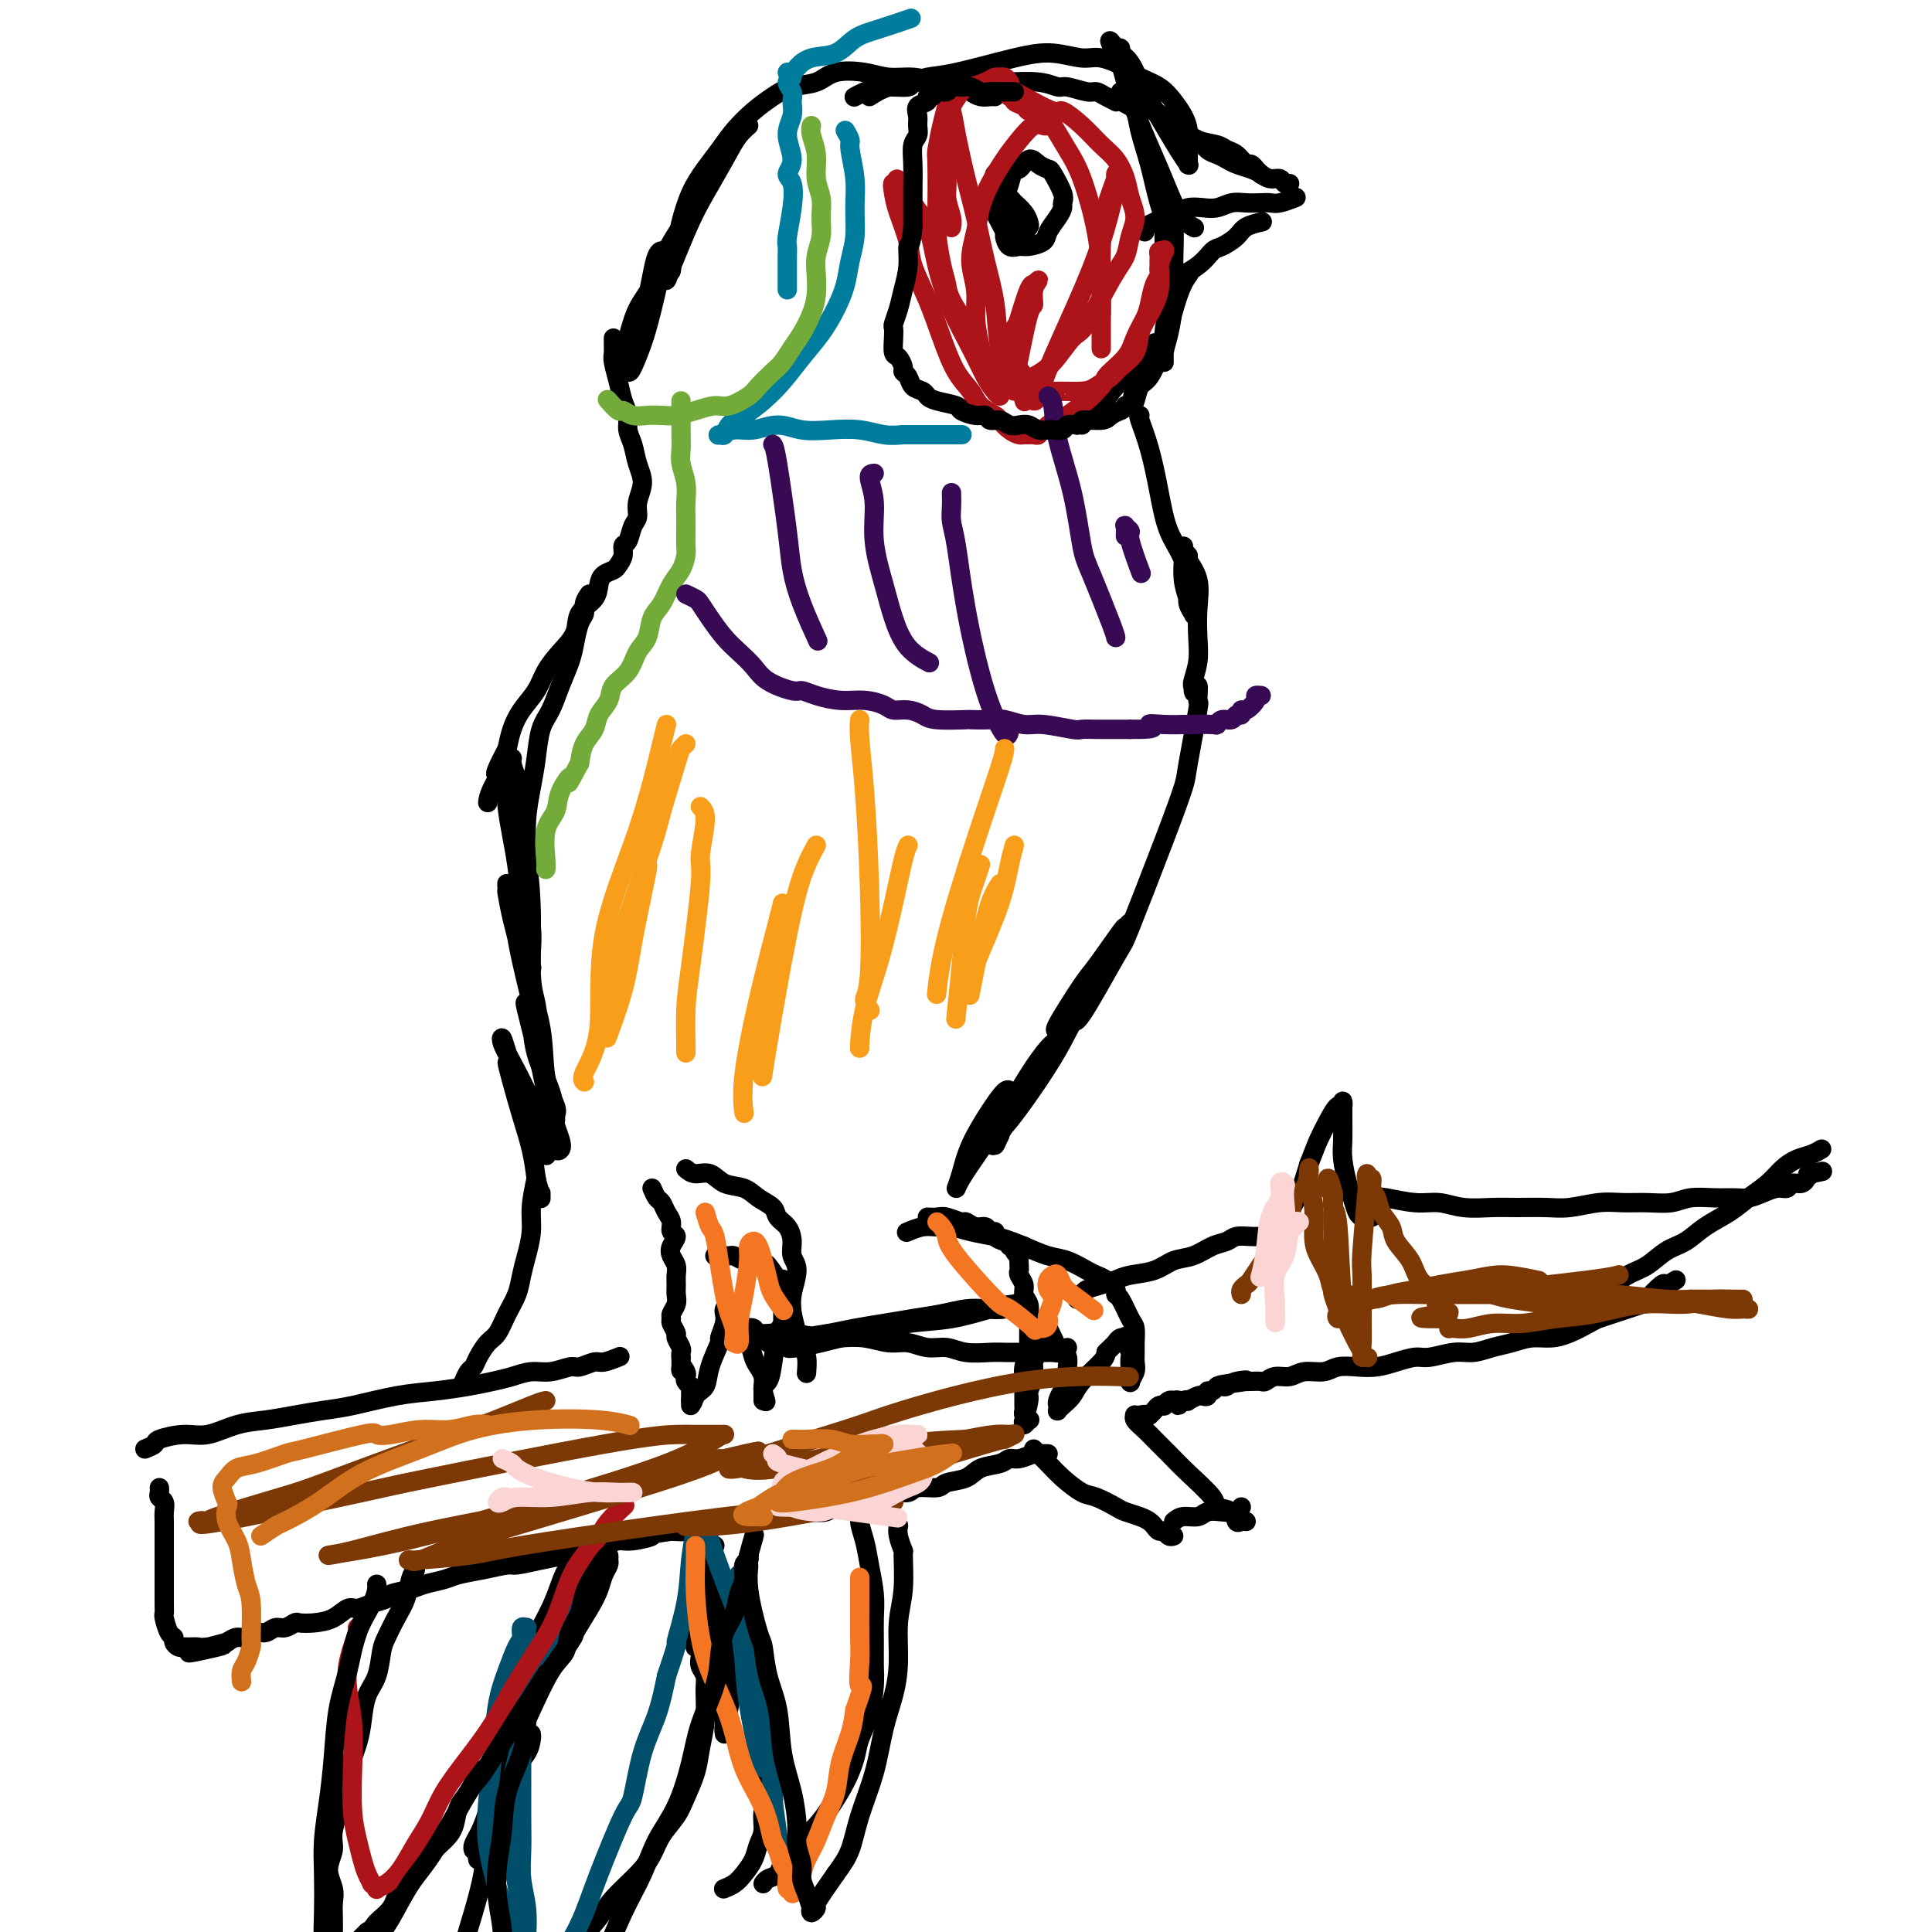<svg viewBox='0 0 400 400' version='1.1' xmlns='http://www.w3.org/2000/svg' xmlns:xlink='http://www.w3.org/1999/xlink'><g fill='none' stroke='#000000' stroke-width='4' stroke-linecap='round' stroke-linejoin='round'><path d='M234,22c-0.720,-0.417 -1.439,-0.834 -2,-1c-0.561,-0.166 -0.963,-0.082 -1,0c-0.037,0.082 0.292,0.162 0,0c-0.292,-0.162 -1.204,-0.564 -2,-1c-0.796,-0.436 -1.476,-0.905 -2,-1c-0.524,-0.095 -0.891,0.185 -2,0c-1.109,-0.185 -2.960,-0.834 -4,-1c-1.040,-0.166 -1.271,0.152 -2,0c-0.729,-0.152 -1.958,-0.772 -4,-1c-2.042,-0.228 -4.898,-0.062 -6,0c-1.102,0.062 -0.449,0.021 -2,0c-1.551,-0.021 -5.307,-0.020 -7,0c-1.693,0.020 -1.325,0.061 -3,0c-1.675,-0.061 -5.395,-0.223 -7,0c-1.605,0.223 -1.096,0.830 -2,1c-0.904,0.170 -3.222,-0.099 -5,0c-1.778,0.099 -3.017,0.565 -4,1c-0.983,0.435 -1.709,0.839 -2,1c-0.291,0.161 -0.145,0.081 0,0'/><path d='M206,20c-0.246,-0.022 -0.492,-0.044 -1,0c-0.508,0.044 -1.279,0.153 -2,0c-0.721,-0.153 -1.391,-0.567 -2,-1c-0.609,-0.433 -1.155,-0.886 -2,-1c-0.845,-0.114 -1.987,0.110 -3,0c-1.013,-0.110 -1.895,-0.553 -3,-1c-1.105,-0.447 -2.433,-0.897 -4,-1c-1.567,-0.103 -3.374,0.143 -5,0c-1.626,-0.143 -3.071,-0.674 -5,-1c-1.929,-0.326 -4.343,-0.447 -6,0c-1.657,0.447 -2.558,1.462 -4,2c-1.442,0.538 -3.425,0.597 -5,1c-1.575,0.403 -2.742,1.149 -4,2c-1.258,0.851 -2.605,1.807 -4,3c-1.395,1.193 -2.836,2.622 -4,4c-1.164,1.378 -2.052,2.704 -3,4c-0.948,1.296 -1.957,2.562 -3,4c-1.043,1.438 -2.121,3.047 -3,5c-0.879,1.953 -1.560,4.249 -2,6c-0.440,1.751 -0.641,2.959 -1,4c-0.359,1.041 -0.878,1.917 -1,3c-0.122,1.083 0.153,2.373 0,3c-0.153,0.627 -0.733,0.592 -1,1c-0.267,0.408 -0.219,1.259 0,1c0.219,-0.259 0.610,-1.630 1,-3'/><path d='M139,55c-0.591,1.899 1.431,-3.353 3,-7c1.569,-3.647 2.685,-5.689 4,-8c1.315,-2.311 2.828,-4.890 4,-7c1.172,-2.110 2.002,-3.750 3,-5c0.998,-1.250 2.164,-2.108 2,-2c-0.164,0.108 -1.657,1.183 -3,3c-1.343,1.817 -2.538,4.378 -4,7c-1.462,2.622 -3.193,5.306 -5,8c-1.807,2.694 -3.689,5.397 -5,8c-1.311,2.603 -2.051,5.107 -3,7c-0.949,1.893 -2.108,3.176 -3,5c-0.892,1.824 -1.519,4.187 -2,6c-0.481,1.813 -0.816,3.074 -1,4c-0.184,0.926 -0.215,1.516 0,2c0.215,0.484 0.678,0.861 1,1c0.322,0.139 0.503,0.038 1,-1c0.497,-1.038 1.311,-3.014 2,-5c0.689,-1.986 1.253,-3.981 2,-7c0.747,-3.019 1.675,-7.061 2,-9c0.325,-1.939 0.046,-1.777 0,-2c-0.046,-0.223 0.142,-0.833 0,-1c-0.142,-0.167 -0.616,0.110 -1,1c-0.384,0.890 -0.680,2.393 -1,4c-0.320,1.607 -0.663,3.316 -1,5c-0.337,1.684 -0.669,3.342 -1,5'/><path d='M133,67c-1.067,3.667 -1.733,5.333 -2,6c-0.267,0.667 -0.133,0.333 0,0'/><path d='M180,20c1.189,-0.760 2.378,-1.520 4,-2c1.622,-0.480 3.678,-0.680 5,-1c1.322,-0.320 1.911,-0.761 3,-1c1.089,-0.239 2.677,-0.276 6,-1c3.323,-0.724 8.382,-2.136 12,-3c3.618,-0.864 5.797,-1.182 8,-1c2.203,0.182 4.431,0.863 6,1c1.569,0.137 2.479,-0.270 4,0c1.521,0.270 3.654,1.216 5,2c1.346,0.784 1.906,1.406 3,2c1.094,0.594 2.724,1.160 4,2c1.276,0.840 2.198,1.954 3,3c0.802,1.046 1.483,2.025 2,3c0.517,0.975 0.870,1.945 1,3c0.130,1.055 0.036,2.194 0,3c-0.036,0.806 -0.015,1.280 0,2c0.015,0.720 0.024,1.686 0,2c-0.024,0.314 -0.082,-0.024 0,0c0.082,0.024 0.304,0.410 0,0c-0.304,-0.410 -1.133,-1.615 -2,-3c-0.867,-1.385 -1.773,-2.949 -3,-5c-1.227,-2.051 -2.776,-4.588 -4,-7c-1.224,-2.412 -2.122,-4.698 -3,-6c-0.878,-1.302 -1.736,-1.620 -2,-2c-0.264,-0.380 0.068,-0.823 0,-1c-0.068,-0.177 -0.534,-0.089 -1,0'/><path d='M231,10c-2.350,-3.488 -0.727,-0.207 0,1c0.727,1.207 0.556,0.341 1,2c0.444,1.659 1.503,5.842 3,10c1.497,4.158 3.432,8.290 5,12c1.568,3.710 2.768,6.999 4,9c1.232,2.001 2.495,2.715 3,3c0.505,0.285 0.253,0.143 0,0'/><path d='M234,21c0.358,0.017 0.716,0.033 1,1c0.284,0.967 0.493,2.884 1,5c0.507,2.116 1.313,4.431 2,7c0.687,2.569 1.257,5.391 2,8c0.743,2.609 1.659,5.003 2,7c0.341,1.997 0.105,3.596 0,5c-0.105,1.404 -0.081,2.615 0,3c0.081,0.385 0.218,-0.054 0,0c-0.218,0.054 -0.790,0.600 -1,0c-0.210,-0.600 -0.057,-2.346 0,-4c0.057,-1.654 0.019,-3.215 0,-5c-0.019,-1.785 -0.020,-3.795 0,-5c0.020,-1.205 0.062,-1.605 0,-2c-0.062,-0.395 -0.227,-0.783 0,-1c0.227,-0.217 0.846,-0.262 1,0c0.154,0.262 -0.158,0.832 0,2c0.158,1.168 0.785,2.935 1,5c0.215,2.065 0.019,4.428 0,7c-0.019,2.572 0.138,5.352 0,8c-0.138,2.648 -0.573,5.163 -1,7c-0.427,1.837 -0.847,2.997 -1,4c-0.153,1.003 -0.039,1.851 0,2c0.039,0.149 0.002,-0.399 0,-1c-0.002,-0.601 0.030,-1.254 0,-2c-0.030,-0.746 -0.124,-1.586 0,-3c0.124,-1.414 0.464,-3.404 1,-5c0.536,-1.596 1.268,-2.798 2,-4'/><path d='M244,60c0.628,-2.401 0.699,-1.905 1,-2c0.301,-0.095 0.832,-0.783 1,-1c0.168,-0.217 -0.027,0.036 0,0c0.027,-0.036 0.278,-0.363 0,0c-0.278,0.363 -1.083,1.414 -2,4c-0.917,2.586 -1.947,6.707 -3,10c-1.053,3.293 -2.129,5.757 -3,7c-0.871,1.243 -1.537,1.264 -2,2c-0.463,0.736 -0.724,2.185 -1,3c-0.276,0.815 -0.566,0.994 -1,1c-0.434,0.006 -1.013,-0.161 -1,0c0.013,0.161 0.616,0.652 1,0c0.384,-0.652 0.549,-2.445 1,-4c0.451,-1.555 1.190,-2.873 2,-4c0.810,-1.127 1.692,-2.064 2,-3c0.308,-0.936 0.042,-1.871 0,-2c-0.042,-0.129 0.142,0.548 0,1c-0.142,0.452 -0.609,0.678 -1,1c-0.391,0.322 -0.707,0.741 -2,2c-1.293,1.259 -3.562,3.357 -5,5c-1.438,1.643 -2.045,2.832 -3,4c-0.955,1.168 -2.257,2.314 -3,3c-0.743,0.686 -0.927,0.910 -1,1c-0.073,0.090 -0.037,0.045 0,0'/><path d='M127,70c-0.007,0.232 -0.013,0.463 0,1c0.013,0.537 0.046,1.378 0,2c-0.046,0.622 -0.171,1.023 0,2c0.171,0.977 0.637,2.529 1,4c0.363,1.471 0.621,2.861 1,4c0.379,1.139 0.877,2.026 1,3c0.123,0.974 -0.129,2.035 0,3c0.129,0.965 0.638,1.834 1,3c0.362,1.166 0.577,2.629 1,4c0.423,1.371 1.053,2.651 1,4c-0.053,1.349 -0.789,2.766 -1,4c-0.211,1.234 0.102,2.284 0,3c-0.102,0.716 -0.619,1.099 -1,2c-0.381,0.901 -0.626,2.322 -1,3c-0.374,0.678 -0.877,0.615 -1,1c-0.123,0.385 0.135,1.219 0,2c-0.135,0.781 -0.664,1.511 -1,2c-0.336,0.489 -0.479,0.738 -1,1c-0.521,0.262 -1.419,0.537 -2,1c-0.581,0.463 -0.844,1.113 -1,2c-0.156,0.887 -0.206,2.011 -1,3c-0.794,0.989 -2.333,1.842 -3,3c-0.667,1.158 -0.461,2.620 -1,4c-0.539,1.380 -1.822,2.679 -3,4c-1.178,1.321 -2.252,2.663 -3,4c-0.748,1.337 -1.170,2.668 -2,4c-0.830,1.332 -2.070,2.666 -3,4c-0.930,1.334 -1.552,2.667 -2,4c-0.448,1.333 -0.724,2.667 -1,4'/><path d='M105,155c-4.298,8.137 -1.544,4.480 -1,4c0.544,-0.480 -1.123,2.217 -2,4c-0.877,1.783 -0.965,2.652 -1,3c-0.035,0.348 -0.018,0.174 0,0'/><path d='M122,123c-0.446,0.653 -0.892,1.307 -1,2c-0.108,0.693 0.123,1.426 0,2c-0.123,0.574 -0.599,0.989 -1,2c-0.401,1.011 -0.727,2.617 -1,4c-0.273,1.383 -0.493,2.542 -1,4c-0.507,1.458 -1.301,3.213 -2,5c-0.699,1.787 -1.301,3.605 -2,5c-0.699,1.395 -1.493,2.367 -2,4c-0.507,1.633 -0.725,3.929 -1,6c-0.275,2.071 -0.606,3.918 -1,6c-0.394,2.082 -0.852,4.398 -1,7c-0.148,2.602 0.013,5.489 0,8c-0.013,2.511 -0.199,4.646 0,7c0.199,2.354 0.782,4.925 1,7c0.218,2.075 0.069,3.652 0,5c-0.069,1.348 -0.059,2.467 0,3c0.059,0.533 0.166,0.480 0,0c-0.166,-0.480 -0.604,-1.385 -1,-3c-0.396,-1.615 -0.748,-3.938 -1,-7c-0.252,-3.062 -0.403,-6.863 -1,-11c-0.597,-4.137 -1.639,-8.610 -2,-12c-0.361,-3.390 -0.041,-5.697 0,-7c0.041,-1.303 -0.196,-1.601 0,-2c0.196,-0.399 0.826,-0.900 1,-1c0.174,-0.100 -0.108,0.200 0,1c0.108,0.800 0.606,2.100 1,3c0.394,0.900 0.684,1.400 1,4c0.316,2.600 0.658,7.300 1,12'/><path d='M109,177c0.704,5.382 0.963,8.837 1,13c0.037,4.163 -0.147,9.034 0,12c0.147,2.966 0.625,4.028 1,6c0.375,1.972 0.647,4.854 0,3c-0.647,-1.854 -2.212,-8.442 -3,-12c-0.788,-3.558 -0.801,-4.084 -1,-5c-0.199,-0.916 -0.586,-2.220 -1,-4c-0.414,-1.780 -0.854,-4.034 -1,-5c-0.146,-0.966 0.004,-0.644 0,-1c-0.004,-0.356 -0.162,-1.391 0,-1c0.162,0.391 0.644,2.206 1,3c0.356,0.794 0.586,0.566 1,3c0.414,2.434 1.011,7.530 2,12c0.989,4.470 2.370,8.313 3,12c0.630,3.687 0.508,7.218 1,10c0.492,2.782 1.596,4.815 2,6c0.404,1.185 0.107,1.520 0,2c-0.107,0.480 -0.025,1.103 0,1c0.025,-0.103 -0.006,-0.933 0,-1c0.006,-0.067 0.051,0.631 0,0c-0.051,-0.631 -0.198,-2.589 -1,-5c-0.802,-2.411 -2.261,-5.274 -3,-8c-0.739,-2.726 -0.759,-5.313 -1,-7c-0.241,-1.687 -0.704,-2.473 -1,-3c-0.296,-0.527 -0.426,-0.796 0,1c0.426,1.796 1.407,5.656 2,8c0.593,2.344 0.796,3.172 1,4'/><path d='M112,221c0.798,3.716 1.294,6.506 2,9c0.706,2.494 1.621,4.691 2,6c0.379,1.309 0.222,1.729 0,2c-0.222,0.271 -0.508,0.392 -1,0c-0.492,-0.392 -1.190,-1.298 -2,-3c-0.810,-1.702 -1.731,-4.200 -3,-7c-1.269,-2.800 -2.885,-5.904 -4,-8c-1.115,-2.096 -1.729,-3.185 -2,-4c-0.271,-0.815 -0.199,-1.355 0,-1c0.199,0.355 0.526,1.605 1,3c0.474,1.395 1.095,2.935 2,5c0.905,2.065 2.095,4.655 3,7c0.905,2.345 1.526,4.446 2,6c0.474,1.554 0.800,2.560 1,3c0.200,0.440 0.272,0.313 0,0c-0.272,-0.313 -0.888,-0.810 -1,-1c-0.112,-0.190 0.281,-0.071 0,-1c-0.281,-0.929 -1.236,-2.905 -2,-5c-0.764,-2.095 -1.337,-4.310 -2,-6c-0.663,-1.690 -1.414,-2.856 -2,-4c-0.586,-1.144 -1.005,-2.268 -1,-2c0.005,0.268 0.434,1.928 1,4c0.566,2.072 1.268,4.558 2,7c0.732,2.442 1.495,4.841 2,7c0.505,2.159 0.753,4.080 1,6'/><path d='M111,244c1.000,4.022 1.000,3.078 1,3c0.000,-0.078 0.000,0.710 0,1c-0.000,0.290 0.000,0.083 0,0c0.000,-0.083 0.000,-0.041 0,0'/><path d='M236,86c-0.176,-0.039 -0.352,-0.078 0,1c0.352,1.078 1.233,3.272 2,6c0.767,2.728 1.420,5.991 2,9c0.580,3.009 1.087,5.766 2,8c0.913,2.234 2.231,3.946 3,6c0.769,2.054 0.988,4.451 1,6c0.012,1.549 -0.183,2.250 0,3c0.183,0.750 0.743,1.550 1,2c0.257,0.450 0.213,0.549 0,0c-0.213,-0.549 -0.593,-1.745 -1,-3c-0.407,-1.255 -0.842,-2.568 -1,-4c-0.158,-1.432 -0.038,-2.983 0,-4c0.038,-1.017 -0.006,-1.501 0,-2c0.006,-0.499 0.062,-1.013 0,-1c-0.062,0.013 -0.241,0.553 0,1c0.241,0.447 0.901,0.800 1,1c0.099,0.200 -0.365,0.247 0,1c0.365,0.753 1.558,2.212 2,4c0.442,1.788 0.132,3.905 0,6c-0.132,2.095 -0.088,4.169 0,6c0.088,1.831 0.219,3.419 0,5c-0.219,1.581 -0.790,3.157 -1,4c-0.210,0.843 -0.060,0.955 0,1c0.060,0.045 0.030,0.022 0,0'/><path d='M247,142c0.080,3.210 0.780,0.234 1,0c0.220,-0.234 -0.040,2.273 0,3c0.040,0.727 0.382,-0.326 0,2c-0.382,2.326 -1.487,8.030 -2,11c-0.513,2.970 -0.436,3.205 -1,5c-0.564,1.795 -1.771,5.151 -4,11c-2.229,5.849 -5.479,14.191 -7,18c-1.521,3.809 -1.312,3.084 -3,6c-1.688,2.916 -5.274,9.474 -7,12c-1.726,2.526 -1.591,1.020 -2,1c-0.409,-0.020 -1.360,1.445 -2,2c-0.640,0.555 -0.967,0.201 -1,0c-0.033,-0.201 0.230,-0.247 0,0c-0.230,0.247 -0.953,0.789 0,-1c0.953,-1.789 3.580,-5.910 5,-8c1.420,-2.090 1.631,-2.151 3,-4c1.369,-1.849 3.894,-5.486 5,-7c1.106,-1.514 0.791,-0.905 1,-1c0.209,-0.095 0.941,-0.893 1,-1c0.059,-0.107 -0.555,0.476 -1,1c-0.445,0.524 -0.722,0.990 -1,2c-0.278,1.010 -0.557,2.565 -2,5c-1.443,2.435 -4.051,5.751 -6,9c-1.949,3.249 -3.238,6.431 -6,11c-2.762,4.569 -6.998,10.524 -9,13c-2.002,2.476 -1.770,1.474 -2,2c-0.230,0.526 -0.923,2.579 -1,3c-0.077,0.421 0.461,-0.789 1,-2'/><path d='M207,235c-3.696,5.754 0.564,-1.362 3,-5c2.436,-3.638 3.049,-3.797 4,-5c0.951,-1.203 2.240,-3.450 3,-5c0.760,-1.550 0.991,-2.402 1,-3c0.009,-0.598 -0.204,-0.940 0,-1c0.204,-0.060 0.824,0.163 1,0c0.176,-0.163 -0.092,-0.710 -1,0c-0.908,0.710 -2.454,2.679 -4,5c-1.546,2.321 -3.091,4.993 -5,8c-1.909,3.007 -4.182,6.348 -6,9c-1.818,2.652 -3.183,4.615 -4,6c-0.817,1.385 -1.088,2.192 -1,2c0.088,-0.192 0.535,-1.383 1,-3c0.465,-1.617 0.947,-3.659 2,-6c1.053,-2.341 2.676,-4.981 4,-7c1.324,-2.019 2.351,-3.416 3,-4c0.649,-0.584 0.922,-0.355 1,0c0.078,0.355 -0.039,0.834 0,1c0.039,0.166 0.234,0.017 0,0c-0.234,-0.017 -0.898,0.099 -1,1c-0.102,0.901 0.357,2.589 0,4c-0.357,1.411 -1.531,2.546 -2,3c-0.469,0.454 -0.235,0.227 0,0'/><path d='M207,37c-0.423,-0.516 -0.845,-1.031 -1,-1c-0.155,0.031 -0.042,0.609 0,1c0.042,0.391 0.014,0.594 0,1c-0.014,0.406 -0.014,1.016 0,2c0.014,0.984 0.042,2.342 0,3c-0.042,0.658 -0.153,0.615 0,1c0.153,0.385 0.569,1.199 1,2c0.431,0.801 0.877,1.588 1,2c0.123,0.412 -0.075,0.448 0,1c0.075,0.552 0.425,1.621 1,2c0.575,0.379 1.376,0.068 2,0c0.624,-0.068 1.071,0.108 2,0c0.929,-0.108 2.339,-0.501 3,-1c0.661,-0.499 0.571,-1.104 1,-2c0.429,-0.896 1.376,-2.083 2,-3c0.624,-0.917 0.925,-1.566 1,-2c0.075,-0.434 -0.077,-0.654 0,-1c0.077,-0.346 0.383,-0.817 0,-2c-0.383,-1.183 -1.454,-3.079 -2,-4c-0.546,-0.921 -0.566,-0.866 -1,-1c-0.434,-0.134 -1.282,-0.458 -2,-1c-0.718,-0.542 -1.306,-1.303 -2,-1c-0.694,0.303 -1.495,1.669 -2,2c-0.505,0.331 -0.713,-0.372 -1,0c-0.287,0.372 -0.653,1.821 -1,3c-0.347,1.179 -0.673,2.090 -1,3'/><path d='M208,41c-0.469,1.208 -0.140,1.227 0,2c0.140,0.773 0.093,2.299 0,3c-0.093,0.701 -0.232,0.577 0,1c0.232,0.423 0.836,1.392 1,2c0.164,0.608 -0.110,0.853 0,1c0.110,0.147 0.604,0.195 1,0c0.396,-0.195 0.693,-0.632 1,-1c0.307,-0.368 0.624,-0.667 1,-1c0.376,-0.333 0.809,-0.701 1,-1c0.191,-0.299 0.138,-0.530 0,-1c-0.138,-0.470 -0.363,-1.181 -1,-2c-0.637,-0.819 -1.688,-1.747 -2,-2c-0.312,-0.253 0.113,0.169 0,0c-0.113,-0.169 -0.764,-0.928 -1,-1c-0.236,-0.072 -0.056,0.545 0,1c0.056,0.455 -0.013,0.749 0,1c0.013,0.251 0.106,0.459 0,1c-0.106,0.541 -0.413,1.415 0,2c0.413,0.585 1.547,0.881 2,1c0.453,0.119 0.227,0.059 0,0'/><path d='M232,19c1.422,1.203 2.844,2.406 4,3c1.156,0.594 2.046,0.579 3,1c0.954,0.421 1.971,1.279 3,2c1.029,0.721 2.071,1.305 3,2c0.929,0.695 1.744,1.500 3,2c1.256,0.500 2.952,0.693 4,1c1.048,0.307 1.448,0.727 2,1c0.552,0.273 1.257,0.398 2,1c0.743,0.602 1.523,1.682 2,2c0.477,0.318 0.650,-0.125 1,0c0.350,0.125 0.877,0.817 1,1c0.123,0.183 -0.159,-0.143 0,0c0.159,0.143 0.760,0.755 1,1c0.240,0.245 0.120,0.122 0,0'/><path d='M237,48c-0.187,-0.334 -0.374,-0.668 0,-1c0.374,-0.332 1.311,-0.664 2,-1c0.689,-0.336 1.132,-0.678 2,-1c0.868,-0.322 2.161,-0.626 3,-1c0.839,-0.374 1.225,-0.818 2,-1c0.775,-0.182 1.940,-0.101 3,0c1.060,0.101 2.013,0.223 3,0c0.987,-0.223 2.006,-0.791 3,-1c0.994,-0.209 1.962,-0.060 3,0c1.038,0.060 2.146,0.030 3,0c0.854,-0.030 1.456,-0.060 2,0c0.544,0.060 1.031,0.208 2,0c0.969,-0.208 2.420,-0.774 3,-1c0.580,-0.226 0.290,-0.113 0,0'/><path d='M243,25c1.089,1.209 2.179,2.418 3,3c0.821,0.582 1.374,0.537 2,1c0.626,0.463 1.326,1.434 2,2c0.674,0.566 1.321,0.729 2,1c0.679,0.271 1.389,0.651 2,1c0.611,0.349 1.123,0.667 2,1c0.877,0.333 2.119,0.681 3,1c0.881,0.319 1.403,0.607 2,1c0.597,0.393 1.271,0.890 2,1c0.729,0.110 1.515,-0.166 2,0c0.485,0.166 0.669,0.776 1,1c0.331,0.224 0.809,0.064 1,0c0.191,-0.064 0.096,-0.032 0,0'/><path d='M240,61c0.305,-0.322 0.610,-0.643 1,-1c0.390,-0.357 0.866,-0.749 1,-1c0.134,-0.251 -0.073,-0.360 1,-1c1.073,-0.640 3.427,-1.810 5,-3c1.573,-1.190 2.366,-2.400 3,-3c0.634,-0.600 1.109,-0.592 2,-1c0.891,-0.408 2.198,-1.233 3,-2c0.802,-0.767 1.101,-1.476 2,-2c0.899,-0.524 2.400,-0.864 3,-1c0.600,-0.136 0.300,-0.068 0,0'/><path d='M142,242c0.569,0.479 1.138,0.957 2,1c0.862,0.043 2.017,-0.351 3,0c0.983,0.351 1.792,1.445 3,2c1.208,0.555 2.813,0.571 4,1c1.187,0.429 1.954,1.273 3,2c1.046,0.727 2.370,1.339 3,2c0.630,0.661 0.566,1.372 1,2c0.434,0.628 1.366,1.175 2,2c0.634,0.825 0.968,1.929 1,3c0.032,1.071 -0.240,2.111 0,3c0.240,0.889 0.992,1.628 1,3c0.008,1.372 -0.726,3.376 -1,5c-0.274,1.624 -0.087,2.866 0,4c0.087,1.134 0.075,2.160 0,3c-0.075,0.840 -0.212,1.495 0,2c0.212,0.505 0.775,0.858 1,1c0.225,0.142 0.113,0.071 0,0'/><path d='M148,260c0.334,0.001 0.667,0.003 1,0c0.333,-0.003 0.664,-0.010 1,0c0.336,0.010 0.676,0.038 1,0c0.324,-0.038 0.631,-0.143 1,0c0.369,0.143 0.801,0.533 2,1c1.199,0.467 3.165,1.010 4,1c0.835,-0.010 0.538,-0.573 1,0c0.462,0.573 1.682,2.281 2,3c0.318,0.719 -0.266,0.448 0,1c0.266,0.552 1.381,1.928 2,3c0.619,1.072 0.740,1.839 1,3c0.260,1.161 0.658,2.714 1,4c0.342,1.286 0.628,2.303 1,3c0.372,0.697 0.831,1.072 1,2c0.169,0.928 0.048,2.408 0,3c-0.048,0.592 -0.024,0.296 0,0'/><path d='M135,246c0.331,0.780 0.662,1.561 1,2c0.338,0.439 0.684,0.537 1,1c0.316,0.463 0.603,1.293 1,2c0.397,0.707 0.904,1.292 1,2c0.096,0.708 -0.219,1.541 0,2c0.219,0.459 0.973,0.546 1,1c0.027,0.454 -0.672,1.276 -1,2c-0.328,0.724 -0.284,1.349 0,2c0.284,0.651 0.809,1.329 1,2c0.191,0.671 0.047,1.335 0,2c-0.047,0.665 0.002,1.330 0,2c-0.002,0.670 -0.054,1.344 0,2c0.054,0.656 0.215,1.293 0,2c-0.215,0.707 -0.805,1.484 -1,2c-0.195,0.516 0.004,0.772 0,1c-0.004,0.228 -0.211,0.428 0,1c0.211,0.572 0.841,1.515 1,2c0.159,0.485 -0.153,0.511 0,1c0.153,0.489 0.772,1.439 1,2c0.228,0.561 0.065,0.732 0,1c-0.065,0.268 -0.033,0.634 0,1'/><path d='M141,281c0.095,4.273 -0.167,2.455 0,2c0.167,-0.455 0.763,0.452 1,1c0.237,0.548 0.116,0.738 0,1c-0.116,0.262 -0.227,0.596 0,1c0.227,0.404 0.793,0.878 1,1c0.207,0.122 0.055,-0.107 0,0c-0.055,0.107 -0.015,0.549 0,1c0.015,0.451 0.004,0.910 0,1c-0.004,0.090 -0.001,-0.189 0,0c0.001,0.189 0.000,0.844 0,1c-0.000,0.156 -0.000,-0.189 0,0c0.000,0.189 0.000,0.911 0,1c-0.000,0.089 -0.000,-0.456 0,-1'/><path d='M143,290c0.422,1.244 0.476,-0.148 1,-1c0.524,-0.852 1.517,-1.166 2,-2c0.483,-0.834 0.455,-2.189 1,-4c0.545,-1.811 1.663,-4.078 2,-5c0.337,-0.922 -0.107,-0.499 0,-1c0.107,-0.501 0.764,-1.926 1,-3c0.236,-1.074 0.053,-1.798 0,-2c-0.053,-0.202 0.026,0.119 0,0c-0.026,-0.119 -0.158,-0.678 0,-1c0.158,-0.322 0.606,-0.406 1,0c0.394,0.406 0.735,1.302 1,2c0.265,0.698 0.453,1.198 1,2c0.547,0.802 1.453,1.906 2,3c0.547,1.094 0.735,2.177 1,3c0.265,0.823 0.607,1.388 1,2c0.393,0.612 0.837,1.273 1,2c0.163,0.727 0.044,1.520 0,2c-0.044,0.480 -0.012,0.648 0,1c0.012,0.352 0.003,0.888 0,1c-0.003,0.112 -0.001,-0.201 0,0c0.001,0.201 0.000,0.914 0,1c-0.000,0.086 -0.000,-0.457 0,-1'/><path d='M158,289c1.190,2.639 0.165,0.238 0,-1c-0.165,-1.238 0.530,-1.311 1,-2c0.470,-0.689 0.714,-1.994 1,-4c0.286,-2.006 0.612,-4.713 1,-6c0.388,-1.287 0.836,-1.154 1,-2c0.164,-0.846 0.044,-2.670 0,-4c-0.044,-1.330 -0.012,-2.166 0,-3c0.012,-0.834 0.003,-1.667 0,-2c-0.003,-0.333 -0.002,-0.167 0,0'/><path d='M192,252c0.705,0.033 1.410,0.065 2,0c0.590,-0.065 1.065,-0.229 2,0c0.935,0.229 2.330,0.850 3,1c0.670,0.150 0.615,-0.171 1,0c0.385,0.171 1.212,0.833 2,1c0.788,0.167 1.538,-0.161 2,0c0.462,0.161 0.636,0.813 1,1c0.364,0.187 0.920,-0.089 1,0c0.080,0.089 -0.314,0.545 0,1c0.314,0.455 1.337,0.909 2,1c0.663,0.091 0.966,-0.182 1,0c0.034,0.182 -0.201,0.817 0,1c0.201,0.183 0.838,-0.088 1,0c0.162,0.088 -0.153,0.534 0,1c0.153,0.466 0.772,0.950 1,1c0.228,0.050 0.065,-0.334 0,0c-0.065,0.334 -0.033,1.388 0,2c0.033,0.612 0.065,0.783 0,1c-0.065,0.217 -0.228,0.481 0,1c0.228,0.519 0.846,1.293 1,2c0.154,0.707 -0.155,1.348 0,2c0.155,0.652 0.774,1.316 1,2c0.226,0.684 0.061,1.390 0,2c-0.061,0.610 -0.016,1.126 0,2c0.016,0.874 0.005,2.107 0,3c-0.005,0.893 -0.002,1.447 0,2'/><path d='M213,279c0.525,3.462 0.337,2.118 0,2c-0.337,-0.118 -0.822,0.991 -1,2c-0.178,1.009 -0.047,1.920 0,3c0.047,1.080 0.012,2.331 0,3c-0.012,0.669 0.000,0.758 0,1c-0.000,0.242 -0.013,0.638 0,1c0.013,0.362 0.052,0.690 0,1c-0.052,0.310 -0.196,0.601 0,1c0.196,0.399 0.732,0.905 1,1c0.268,0.095 0.267,-0.219 0,0c-0.267,0.219 -0.799,0.973 -1,1c-0.201,0.027 -0.069,-0.674 0,-1c0.069,-0.326 0.075,-0.278 0,0c-0.075,0.278 -0.231,0.787 0,0c0.231,-0.787 0.850,-2.869 1,-4c0.150,-1.131 -0.170,-1.311 0,-2c0.170,-0.689 0.829,-1.886 1,-3c0.171,-1.114 -0.146,-2.146 0,-3c0.146,-0.854 0.756,-1.530 1,-2c0.244,-0.470 0.122,-0.735 0,-1'/><path d='M215,279c0.461,-2.822 0.112,-1.878 0,-2c-0.112,-0.122 0.011,-1.309 0,-2c-0.011,-0.691 -0.158,-0.886 0,-1c0.158,-0.114 0.619,-0.146 1,0c0.381,0.146 0.680,0.472 1,1c0.320,0.528 0.660,1.258 1,2c0.340,0.742 0.680,1.494 1,2c0.320,0.506 0.622,0.764 1,1c0.378,0.236 0.834,0.448 1,1c0.166,0.552 0.042,1.442 0,2c-0.042,0.558 -0.001,0.783 0,1c0.001,0.217 -0.038,0.425 0,1c0.038,0.575 0.154,1.517 0,2c-0.154,0.483 -0.578,0.508 -1,1c-0.422,0.492 -0.843,1.450 -1,2c-0.157,0.550 -0.050,0.692 0,1c0.050,0.308 0.041,0.782 0,1c-0.041,0.218 -0.116,0.178 0,0c0.116,-0.178 0.423,-0.495 1,-1c0.577,-0.505 1.423,-1.197 2,-2c0.577,-0.803 0.886,-1.716 2,-3c1.114,-1.284 3.033,-2.938 4,-4c0.967,-1.062 0.984,-1.531 1,-2'/><path d='M229,280c1.957,-1.936 1.849,-1.776 2,-2c0.151,-0.224 0.562,-0.832 1,-1c0.438,-0.168 0.901,0.105 1,0c0.099,-0.105 -0.168,-0.589 0,0c0.168,0.589 0.772,2.252 1,3c0.228,0.748 0.079,0.582 0,1c-0.079,0.418 -0.089,1.420 0,2c0.089,0.580 0.276,0.738 0,1c-0.276,0.262 -1.016,0.628 -1,1c0.016,0.372 0.789,0.748 1,1c0.211,0.252 -0.140,0.378 0,0c0.140,-0.378 0.770,-1.260 1,-2c0.230,-0.740 0.060,-1.337 0,-2c-0.060,-0.663 -0.008,-1.393 0,-2c0.008,-0.607 -0.026,-1.090 0,-2c0.026,-0.910 0.114,-2.246 0,-3c-0.114,-0.754 -0.429,-0.927 -1,-2c-0.571,-1.073 -1.399,-3.047 -2,-4c-0.601,-0.953 -0.974,-0.884 -1,-1c-0.026,-0.116 0.296,-0.416 0,-1c-0.296,-0.584 -1.211,-1.451 -2,-2c-0.789,-0.549 -1.452,-0.780 -2,-1c-0.548,-0.220 -0.982,-0.430 -2,-1c-1.018,-0.570 -2.620,-1.500 -4,-2c-1.380,-0.500 -2.537,-0.572 -4,-1c-1.463,-0.428 -3.231,-1.214 -5,-2'/><path d='M212,258c-3.740,-1.492 -4.590,-1.721 -6,-2c-1.410,-0.279 -3.380,-0.607 -5,-1c-1.620,-0.393 -2.890,-0.851 -4,-1c-1.110,-0.149 -2.060,0.012 -3,0c-0.940,-0.012 -1.868,-0.195 -3,0c-1.132,0.195 -2.466,0.770 -3,1c-0.534,0.230 -0.267,0.115 0,0'/><path d='M30,300c0.853,-0.344 1.707,-0.687 2,-1c0.293,-0.313 0.026,-0.595 1,-1c0.974,-0.405 3.189,-0.935 5,-1c1.811,-0.065 3.218,0.333 5,0c1.782,-0.333 3.939,-1.398 6,-2c2.061,-0.602 4.026,-0.743 6,-1c1.974,-0.257 3.957,-0.632 6,-1c2.043,-0.368 4.145,-0.728 6,-1c1.855,-0.272 3.461,-0.454 6,-1c2.539,-0.546 6.009,-1.455 9,-2c2.991,-0.545 5.503,-0.724 8,-1c2.497,-0.276 4.978,-0.647 7,-1c2.022,-0.353 3.585,-0.687 5,-1c1.415,-0.313 2.681,-0.605 4,-1c1.319,-0.395 2.689,-0.895 4,-1c1.311,-0.105 2.562,0.183 4,0c1.438,-0.183 3.062,-0.837 4,-1c0.938,-0.163 1.191,0.166 2,0c0.809,-0.166 2.176,-0.828 3,-1c0.824,-0.172 1.107,0.146 2,0c0.893,-0.146 2.398,-0.756 3,-1c0.602,-0.244 0.301,-0.122 0,0'/><path d='M154,275c0.802,-0.111 1.604,-0.222 2,0c0.396,0.222 0.387,0.778 1,1c0.613,0.222 1.850,0.111 3,0c1.150,-0.111 2.215,-0.222 4,0c1.785,0.222 4.290,0.776 6,1c1.710,0.224 2.624,0.117 4,0c1.376,-0.117 3.214,-0.242 5,0c1.786,0.242 3.519,0.853 5,1c1.481,0.147 2.711,-0.171 4,0c1.289,0.171 2.639,0.830 4,1c1.361,0.170 2.735,-0.151 4,0c1.265,0.151 2.422,0.772 4,1c1.578,0.228 3.579,0.061 5,0c1.421,-0.061 2.264,-0.016 3,0c0.736,0.016 1.367,0.004 2,0c0.633,-0.004 1.268,-0.001 2,0c0.732,0.001 1.562,0.001 2,0c0.438,-0.001 0.485,-0.004 1,0c0.515,0.004 1.497,0.015 2,0c0.503,-0.015 0.527,-0.056 1,0c0.473,0.056 1.397,0.207 2,0c0.603,-0.207 0.887,-0.774 1,-1c0.113,-0.226 0.057,-0.113 0,0'/><path d='M159,278c0.420,-0.024 0.841,-0.048 1,0c0.159,0.048 0.057,0.168 1,0c0.943,-0.168 2.932,-0.622 5,-1c2.068,-0.378 4.215,-0.678 6,-1c1.785,-0.322 3.208,-0.664 5,-1c1.792,-0.336 3.952,-0.665 6,-1c2.048,-0.335 3.984,-0.677 6,-1c2.016,-0.323 4.113,-0.626 6,-1c1.887,-0.374 3.566,-0.818 5,-1c1.434,-0.182 2.624,-0.101 4,0c1.376,0.101 2.939,0.223 4,0c1.061,-0.223 1.620,-0.790 2,-1c0.380,-0.210 0.580,-0.063 1,0c0.420,0.063 1.061,0.044 1,0c-0.061,-0.044 -0.824,-0.111 -2,0c-1.176,0.111 -2.764,0.400 -5,1c-2.236,0.600 -5.120,1.509 -8,2c-2.880,0.491 -5.757,0.563 -9,1c-3.243,0.437 -6.851,1.238 -10,2c-3.149,0.762 -5.838,1.486 -8,2c-2.162,0.514 -3.796,0.818 -5,1c-1.204,0.182 -1.978,0.241 -2,0c-0.022,-0.241 0.708,-0.783 1,-1c0.292,-0.217 0.146,-0.108 0,0'/><path d='M223,269c0.380,-0.334 0.760,-0.667 1,-1c0.240,-0.333 0.339,-0.665 1,-1c0.661,-0.335 1.884,-0.671 3,-1c1.116,-0.329 2.125,-0.650 3,-1c0.875,-0.350 1.616,-0.727 3,-1c1.384,-0.273 3.410,-0.440 5,-1c1.590,-0.560 2.743,-1.513 4,-2c1.257,-0.487 2.620,-0.509 4,-1c1.380,-0.491 2.779,-1.452 4,-2c1.221,-0.548 2.265,-0.683 3,-1c0.735,-0.317 1.163,-0.817 2,-1c0.837,-0.183 2.084,-0.049 3,0c0.916,0.049 1.502,0.013 2,0c0.498,-0.013 0.908,-0.002 1,0c0.092,0.002 -0.133,-0.003 0,0c0.133,0.003 0.623,0.016 1,0c0.377,-0.016 0.641,-0.061 1,0c0.359,0.061 0.814,0.229 1,0c0.186,-0.229 0.105,-0.854 0,-1c-0.105,-0.146 -0.232,0.189 0,0c0.232,-0.189 0.825,-0.901 1,-1c0.175,-0.099 -0.066,0.417 0,0c0.066,-0.417 0.441,-1.766 1,-3c0.559,-1.234 1.303,-2.353 2,-4c0.697,-1.647 1.349,-3.824 2,-6'/><path d='M271,241c1.288,-3.260 1.508,-3.912 2,-5c0.492,-1.088 1.256,-2.614 2,-4c0.744,-1.386 1.467,-2.631 2,-3c0.533,-0.369 0.875,0.140 1,0c0.125,-0.140 0.034,-0.929 0,-1c-0.034,-0.071 -0.010,0.576 0,1c0.010,0.424 0.006,0.624 0,1c-0.006,0.376 -0.013,0.929 0,2c0.013,1.071 0.045,2.662 0,4c-0.045,1.338 -0.166,2.425 0,4c0.166,1.575 0.619,3.637 1,5c0.381,1.363 0.690,2.025 1,3c0.310,0.975 0.622,2.261 1,3c0.378,0.739 0.823,0.930 1,1c0.177,0.070 0.086,0.019 0,0c-0.086,-0.019 -0.167,-0.005 0,0c0.167,0.005 0.584,0.001 1,0c0.416,-0.001 0.833,-0.000 1,0c0.167,0.000 0.083,0.000 0,0'/><path d='M285,248c0.288,-0.121 0.576,-0.243 2,0c1.424,0.243 3.985,0.850 6,1c2.015,0.150 3.483,-0.156 5,0c1.517,0.156 3.082,0.775 5,1c1.918,0.225 4.189,0.057 6,0c1.811,-0.057 3.162,-0.001 5,0c1.838,0.001 4.164,-0.053 6,0c1.836,0.053 3.184,0.211 5,0c1.816,-0.211 4.102,-0.792 6,-1c1.898,-0.208 3.410,-0.041 5,0c1.590,0.041 3.258,-0.042 5,0c1.742,0.042 3.558,0.208 5,0c1.442,-0.208 2.511,-0.790 4,-1c1.489,-0.210 3.400,-0.046 5,0c1.600,0.046 2.891,-0.025 4,0c1.109,0.025 2.036,0.146 3,0c0.964,-0.146 1.963,-0.560 3,-1c1.037,-0.440 2.110,-0.906 3,-1c0.890,-0.094 1.597,0.186 2,0c0.403,-0.186 0.503,-0.837 1,-1c0.497,-0.163 1.391,0.163 2,0c0.609,-0.163 0.933,-0.813 1,-1c0.067,-0.187 -0.124,0.089 0,0c0.124,-0.089 0.562,-0.545 1,-1'/><path d='M375,243c4.511,-0.933 1.289,-0.267 0,0c-1.289,0.267 -0.644,0.133 0,0'/><path d='M333,267c1.333,-1.121 2.665,-2.243 4,-3c1.335,-0.757 2.671,-1.150 4,-2c1.329,-0.850 2.651,-2.156 4,-3c1.349,-0.844 2.724,-1.226 4,-2c1.276,-0.774 2.452,-1.940 4,-3c1.548,-1.060 3.467,-2.014 5,-3c1.533,-0.986 2.679,-2.004 4,-3c1.321,-0.996 2.817,-1.969 4,-3c1.183,-1.031 2.055,-2.119 3,-3c0.945,-0.881 1.965,-1.556 3,-2c1.035,-0.444 2.086,-0.658 3,-1c0.914,-0.342 1.690,-0.812 2,-1c0.310,-0.188 0.155,-0.094 0,0'/><path d='M347,265c-0.820,0.507 -1.640,1.015 -2,1c-0.360,-0.015 -0.259,-0.551 -1,0c-0.741,0.551 -2.324,2.189 -3,3c-0.676,0.811 -0.444,0.794 -1,1c-0.556,0.206 -1.898,0.636 -3,1c-1.102,0.364 -1.964,0.662 -3,1c-1.036,0.338 -2.247,0.717 -3,1c-0.753,0.283 -1.047,0.471 -2,1c-0.953,0.529 -2.565,1.398 -4,2c-1.435,0.602 -2.694,0.936 -4,1c-1.306,0.064 -2.658,-0.142 -4,0c-1.342,0.142 -2.674,0.630 -4,1c-1.326,0.370 -2.647,0.620 -4,1c-1.353,0.380 -2.739,0.889 -4,1c-1.261,0.111 -2.399,-0.177 -4,0c-1.601,0.177 -3.666,0.818 -5,1c-1.334,0.182 -1.936,-0.096 -3,0c-1.064,0.096 -2.591,0.566 -4,1c-1.409,0.434 -2.702,0.833 -4,1c-1.298,0.167 -2.602,0.101 -4,0c-1.398,-0.101 -2.892,-0.238 -4,0c-1.108,0.238 -1.831,0.852 -3,1c-1.169,0.148 -2.785,-0.171 -4,0c-1.215,0.171 -2.031,0.830 -3,1c-0.969,0.170 -2.091,-0.151 -3,0c-0.909,0.151 -1.604,0.772 -2,1c-0.396,0.228 -0.491,0.061 -1,0c-0.509,-0.061 -1.431,-0.018 -2,0c-0.569,0.018 -0.784,0.009 -1,0'/><path d='M258,286c-9.941,1.408 -3.294,0.429 -1,0c2.294,-0.429 0.234,-0.307 -1,0c-1.234,0.307 -1.641,0.799 -2,1c-0.359,0.201 -0.670,0.110 -1,0c-0.330,-0.110 -0.680,-0.239 -1,0c-0.320,0.239 -0.609,0.848 -1,1c-0.391,0.152 -0.883,-0.152 -1,0c-0.117,0.152 0.141,0.759 0,1c-0.141,0.241 -0.682,0.116 -1,0c-0.318,-0.116 -0.415,-0.222 -1,0c-0.585,0.222 -1.658,0.774 -2,1c-0.342,0.226 0.048,0.127 0,0c-0.048,-0.127 -0.534,-0.283 -1,0c-0.466,0.283 -0.912,1.003 -1,1c-0.088,-0.003 0.183,-0.729 0,-1c-0.183,-0.271 -0.819,-0.086 -1,0c-0.181,0.086 0.092,0.075 0,0c-0.092,-0.075 -0.549,-0.213 -1,0c-0.451,0.213 -0.894,0.778 -1,1c-0.106,0.222 0.126,0.101 0,0c-0.126,-0.101 -0.611,-0.181 -1,0c-0.389,0.181 -0.683,0.623 -1,1c-0.317,0.377 -0.659,0.688 -1,1'/><path d='M238,293c-3.255,1.083 -1.394,0.290 -1,0c0.394,-0.290 -0.681,-0.075 -1,0c-0.319,0.075 0.117,0.012 0,0c-0.117,-0.012 -0.786,0.026 -1,0c-0.214,-0.026 0.028,-0.118 0,0c-0.028,0.118 -0.327,0.445 0,1c0.327,0.555 1.279,1.339 2,2c0.721,0.661 1.210,1.200 2,2c0.790,0.800 1.883,1.862 3,3c1.117,1.138 2.260,2.351 4,4c1.740,1.649 4.077,3.734 5,5c0.923,1.266 0.433,1.712 1,2c0.567,0.288 2.191,0.417 3,1c0.809,0.583 0.805,1.620 1,2c0.195,0.380 0.591,0.102 1,0c0.409,-0.102 0.831,-0.029 1,0c0.169,0.029 0.084,0.015 0,0'/><path d='M214,300c0.259,0.264 0.518,0.528 1,1c0.482,0.472 1.186,1.152 2,2c0.814,0.848 1.736,1.862 3,3c1.264,1.138 2.870,2.399 4,3c1.130,0.601 1.784,0.542 3,1c1.216,0.458 2.994,1.432 4,2c1.006,0.568 1.239,0.731 2,1c0.761,0.269 2.049,0.646 3,1c0.951,0.354 1.564,0.687 2,1c0.436,0.313 0.695,0.606 1,1c0.305,0.394 0.656,0.890 1,1c0.344,0.110 0.680,-0.166 1,0c0.320,0.166 0.625,0.776 1,1c0.375,0.224 0.822,0.064 1,0c0.178,-0.064 0.089,-0.032 0,0'/><path d='M243,315c0.548,-0.452 1.096,-0.905 2,-1c0.904,-0.095 2.165,0.167 3,0c0.835,-0.167 1.243,-0.763 2,-1c0.757,-0.237 1.863,-0.115 3,0c1.137,0.115 2.306,0.223 3,0c0.694,-0.223 0.913,-0.778 1,-1c0.087,-0.222 0.044,-0.111 0,0'/><path d='M217,301c-0.319,-0.009 -0.638,-0.017 -1,0c-0.362,0.017 -0.766,0.060 -1,0c-0.234,-0.060 -0.296,-0.224 -1,0c-0.704,0.224 -2.049,0.838 -3,1c-0.951,0.162 -1.509,-0.126 -2,0c-0.491,0.126 -0.916,0.665 -2,1c-1.084,0.335 -2.826,0.467 -4,1c-1.174,0.533 -1.780,1.467 -3,2c-1.220,0.533 -3.055,0.663 -4,1c-0.945,0.337 -1.002,0.879 -2,1c-0.998,0.121 -2.939,-0.178 -4,0c-1.061,0.178 -1.242,0.835 -2,1c-0.758,0.165 -2.093,-0.162 -3,0c-0.907,0.162 -1.388,0.813 -2,1c-0.612,0.187 -1.356,-0.090 -2,0c-0.644,0.090 -1.187,0.546 -2,1c-0.813,0.454 -1.897,0.905 -3,1c-1.103,0.095 -2.225,-0.167 -3,0c-0.775,0.167 -1.204,0.763 -2,1c-0.796,0.237 -1.959,0.116 -3,0c-1.041,-0.116 -1.959,-0.228 -3,0c-1.041,0.228 -2.206,0.796 -3,1c-0.794,0.204 -1.216,0.043 -2,0c-0.784,-0.043 -1.931,0.031 -3,0c-1.069,-0.031 -2.060,-0.166 -3,0c-0.940,0.166 -1.829,0.632 -3,1c-1.171,0.368 -2.623,0.638 -4,1c-1.377,0.362 -2.679,0.818 -4,1c-1.321,0.182 -2.660,0.091 -4,0'/><path d='M139,317c-6.425,0.936 -3.988,0.776 -4,1c-0.012,0.224 -2.474,0.834 -4,1c-1.526,0.166 -2.118,-0.110 -3,0c-0.882,0.110 -2.054,0.608 -3,1c-0.946,0.392 -1.665,0.679 -3,1c-1.335,0.321 -3.286,0.678 -5,1c-1.714,0.322 -3.190,0.611 -5,1c-1.810,0.389 -3.953,0.878 -5,1c-1.047,0.122 -0.998,-0.122 -2,0c-1.002,0.122 -3.057,0.610 -5,1c-1.943,0.390 -3.775,0.682 -5,1c-1.225,0.318 -1.843,0.663 -3,1c-1.157,0.337 -2.855,0.667 -4,1c-1.145,0.333 -1.739,0.668 -3,1c-1.261,0.332 -3.191,0.662 -4,1c-0.809,0.338 -0.498,0.686 -1,1c-0.502,0.314 -1.817,0.596 -3,1c-1.183,0.404 -2.233,0.932 -3,1c-0.767,0.068 -1.251,-0.323 -2,0c-0.749,0.323 -1.762,1.358 -3,2c-1.238,0.642 -2.702,0.889 -4,1c-1.298,0.111 -2.431,0.086 -3,0c-0.569,-0.086 -0.575,-0.234 -1,0c-0.425,0.234 -1.269,0.851 -2,1c-0.731,0.149 -1.351,-0.171 -2,0c-0.649,0.171 -1.329,0.833 -2,1c-0.671,0.167 -1.335,-0.161 -2,0c-0.665,0.161 -1.333,0.813 -2,1c-0.667,0.187 -1.333,-0.089 -2,0c-0.667,0.089 -1.333,0.545 -2,1'/><path d='M47,340c-14.589,3.785 -5.061,1.746 -2,1c3.061,-0.746 -0.345,-0.199 -2,0c-1.655,0.199 -1.558,0.051 -2,0c-0.442,-0.051 -1.424,-0.003 -2,0c-0.576,0.003 -0.745,-0.039 -1,0c-0.255,0.039 -0.594,0.157 -1,0c-0.406,-0.157 -0.879,-0.591 -1,-1c-0.121,-0.409 0.111,-0.794 0,-1c-0.111,-0.206 -0.566,-0.234 -1,-1c-0.434,-0.766 -0.848,-2.271 -1,-3c-0.152,-0.729 -0.041,-0.684 0,-1c0.041,-0.316 0.011,-0.995 0,-2c-0.011,-1.005 -0.003,-2.338 0,-3c0.003,-0.662 0.001,-0.653 0,-1c-0.001,-0.347 -0.000,-1.052 0,-2c0.000,-0.948 0.000,-2.141 0,-3c-0.000,-0.859 -0.000,-1.385 0,-2c0.000,-0.615 0.001,-1.320 0,-2c-0.001,-0.680 -0.004,-1.334 0,-2c0.004,-0.666 0.015,-1.344 0,-2c-0.015,-0.656 -0.057,-1.290 0,-2c0.057,-0.710 0.211,-1.497 0,-2c-0.211,-0.503 -0.789,-0.722 -1,-1c-0.211,-0.278 -0.057,-0.613 0,-1c0.057,-0.387 0.016,-0.825 0,-1c-0.016,-0.175 -0.008,-0.088 0,0'/><path d='M111,244c-0.446,2.096 -0.892,4.192 -1,6c-0.108,1.808 0.123,3.329 0,5c-0.123,1.671 -0.599,3.491 -1,5c-0.401,1.509 -0.726,2.707 -1,4c-0.274,1.293 -0.497,2.682 -1,4c-0.503,1.318 -1.287,2.567 -2,4c-0.713,1.433 -1.357,3.051 -2,4c-0.643,0.949 -1.286,1.228 -2,2c-0.714,0.772 -1.498,2.036 -2,3c-0.502,0.964 -0.722,1.630 -1,2c-0.278,0.370 -0.613,0.446 -1,1c-0.387,0.554 -0.825,1.587 -1,2c-0.175,0.413 -0.088,0.207 0,0'/><path d='M86,325c-0.356,0.485 -0.711,0.970 -1,2c-0.289,1.030 -0.510,2.603 -1,4c-0.490,1.397 -1.248,2.616 -2,4c-0.752,1.384 -1.497,2.932 -2,4c-0.503,1.068 -0.764,1.655 -1,3c-0.236,1.345 -0.449,3.448 -1,5c-0.551,1.552 -1.442,2.554 -2,4c-0.558,1.446 -0.784,3.335 -1,5c-0.216,1.665 -0.421,3.106 -1,5c-0.579,1.894 -1.533,4.242 -2,6c-0.467,1.758 -0.447,2.925 -1,5c-0.553,2.075 -1.679,5.059 -2,7c-0.321,1.941 0.163,2.841 0,4c-0.163,1.159 -0.972,2.579 -1,4c-0.028,1.421 0.724,2.843 1,4c0.276,1.157 0.074,2.050 0,3c-0.074,0.950 -0.021,1.956 0,3c0.021,1.044 0.010,2.126 0,3c-0.010,0.874 -0.018,1.541 0,2c0.018,0.459 0.063,0.709 0,1c-0.063,0.291 -0.235,0.622 0,1c0.235,0.378 0.878,0.803 1,1c0.122,0.197 -0.277,0.166 0,0c0.277,-0.166 1.228,-0.468 2,-1c0.772,-0.532 1.363,-1.295 2,-2c0.637,-0.705 1.318,-1.353 2,-2'/><path d='M76,400c1.370,-0.785 1.297,-1.249 2,-2c0.703,-0.751 2.184,-1.790 3,-3c0.816,-1.210 0.968,-2.591 2,-4c1.032,-1.409 2.944,-2.846 4,-4c1.056,-1.154 1.255,-2.026 2,-3c0.745,-0.974 2.035,-2.052 3,-3c0.965,-0.948 1.604,-1.768 2,-3c0.396,-1.232 0.549,-2.877 1,-4c0.451,-1.123 1.198,-1.726 2,-3c0.802,-1.274 1.658,-3.221 2,-4c0.342,-0.779 0.171,-0.389 0,0'/><path d='M179,313c-0.514,0.504 -1.027,1.008 -1,2c0.027,0.992 0.596,2.473 1,4c0.404,1.527 0.644,3.101 1,5c0.356,1.899 0.828,4.123 1,6c0.172,1.877 0.044,3.407 0,5c-0.044,1.593 -0.005,3.248 0,5c0.005,1.752 -0.026,3.601 0,5c0.026,1.399 0.107,2.347 0,4c-0.107,1.653 -0.402,4.010 -1,6c-0.598,1.990 -1.500,3.614 -2,5c-0.500,1.386 -0.599,2.534 -1,4c-0.401,1.466 -1.104,3.250 -2,5c-0.896,1.750 -1.984,3.466 -3,5c-1.016,1.534 -1.959,2.887 -3,4c-1.041,1.113 -2.180,1.986 -3,3c-0.820,1.014 -1.320,2.170 -2,3c-0.680,0.830 -1.541,1.333 -2,2c-0.459,0.667 -0.515,1.498 -1,2c-0.485,0.502 -1.400,0.674 -2,1c-0.600,0.326 -0.886,0.808 -1,1c-0.114,0.192 -0.057,0.096 0,0'/><path d='M155,337c-0.007,0.655 -0.013,1.310 0,2c0.013,0.690 0.046,1.414 0,2c-0.046,0.586 -0.171,1.032 0,2c0.171,0.968 0.639,2.456 1,4c0.361,1.544 0.614,3.143 1,5c0.386,1.857 0.903,3.971 1,6c0.097,2.029 -0.226,3.975 0,6c0.226,2.025 1.001,4.131 1,6c-0.001,1.869 -0.777,3.501 -1,5c-0.223,1.499 0.106,2.863 0,4c-0.106,1.137 -0.649,2.046 -1,3c-0.351,0.954 -0.511,1.955 -1,3c-0.489,1.045 -1.306,2.136 -2,3c-0.694,0.864 -1.264,1.502 -2,2c-0.736,0.498 -1.639,0.857 -2,1c-0.361,0.143 -0.181,0.072 0,0'/><path d='M145,343c-0.115,0.672 -0.230,1.344 0,2c0.230,0.656 0.806,1.297 1,2c0.194,0.703 0.007,1.468 0,3c-0.007,1.532 0.165,3.830 0,6c-0.165,2.170 -0.667,4.211 -1,6c-0.333,1.789 -0.498,3.325 -1,5c-0.502,1.675 -1.343,3.489 -2,5c-0.657,1.511 -1.131,2.718 -2,4c-0.869,1.282 -2.132,2.638 -3,4c-0.868,1.362 -1.342,2.730 -2,4c-0.658,1.270 -1.502,2.444 -3,4c-1.498,1.556 -3.651,3.496 -5,5c-1.349,1.504 -1.894,2.572 -3,4c-1.106,1.428 -2.773,3.215 -4,5c-1.227,1.785 -2.012,3.567 -3,5c-0.988,1.433 -2.177,2.518 -3,4c-0.823,1.482 -1.278,3.361 -2,5c-0.722,1.639 -1.709,3.037 -2,5c-0.291,1.963 0.114,4.490 0,7c-0.114,2.510 -0.747,5.003 -1,6c-0.253,0.997 -0.127,0.499 0,0'/><path d='M110,359c0.036,0.170 0.072,0.339 0,1c-0.072,0.661 -0.252,1.813 -1,3c-0.748,1.187 -2.064,2.410 -3,4c-0.936,1.590 -1.493,3.549 -2,5c-0.507,1.451 -0.965,2.396 -1,3c-0.035,0.604 0.352,0.869 0,2c-0.352,1.131 -1.443,3.129 -2,5c-0.557,1.871 -0.579,3.613 -1,6c-0.421,2.387 -1.241,5.417 -2,8c-0.759,2.583 -1.456,4.718 -2,7c-0.544,2.282 -0.934,4.710 -1,6c-0.066,1.290 0.192,1.442 0,2c-0.192,0.558 -0.835,1.521 -1,2c-0.165,0.479 0.148,0.475 0,1c-0.148,0.525 -0.757,1.579 -1,2c-0.243,0.421 -0.122,0.211 0,0'/></g>
<g fill='none' stroke='#AD1419' stroke-width='4' stroke-linecap='round' stroke-linejoin='round'><path d='M209,17c-0.329,-0.429 -0.658,-0.857 -1,-1c-0.342,-0.143 -0.696,0.001 -1,0c-0.304,-0.001 -0.558,-0.147 -1,0c-0.442,0.147 -1.070,0.586 -2,1c-0.930,0.414 -2.161,0.802 -3,1c-0.839,0.198 -1.287,0.208 -2,1c-0.713,0.792 -1.689,2.368 -2,3c-0.311,0.632 0.045,0.321 0,1c-0.045,0.679 -0.492,2.349 -1,4c-0.508,1.651 -1.078,3.283 -1,5c0.078,1.717 0.806,3.518 1,5c0.194,1.482 -0.144,2.645 0,4c0.144,1.355 0.769,2.903 1,4c0.231,1.097 0.066,1.742 0,2c-0.066,0.258 -0.033,0.129 0,0'/><path d='M218,26c-0.351,-0.018 -0.702,-0.036 -1,0c-0.298,0.036 -0.545,0.126 -1,0c-0.455,-0.126 -1.120,-0.467 -2,0c-0.880,0.467 -1.975,1.743 -3,3c-1.025,1.257 -1.978,2.494 -3,4c-1.022,1.506 -2.112,3.279 -3,5c-0.888,1.721 -1.573,3.389 -2,5c-0.427,1.611 -0.595,3.165 -1,5c-0.405,1.835 -1.048,3.950 -1,6c0.048,2.050 0.786,4.034 1,6c0.214,1.966 -0.096,3.913 0,6c0.096,2.087 0.599,4.313 1,6c0.401,1.687 0.700,2.835 1,4c0.300,1.165 0.600,2.349 1,3c0.400,0.651 0.901,0.770 1,1c0.099,0.230 -0.202,0.571 0,1c0.202,0.429 0.907,0.947 1,1c0.093,0.053 -0.426,-0.359 -1,-1c-0.574,-0.641 -1.202,-1.510 -2,-3c-0.798,-1.490 -1.766,-3.601 -3,-6c-1.234,-2.399 -2.733,-5.086 -4,-8c-1.267,-2.914 -2.303,-6.054 -3,-9c-0.697,-2.946 -1.056,-5.699 -2,-8c-0.944,-2.301 -2.472,-4.151 -4,-6'/><path d='M188,41c-3.334,-6.714 -2.168,-2.999 -2,-2c0.168,0.999 -0.661,-0.717 -1,-1c-0.339,-0.283 -0.187,0.869 0,2c0.187,1.131 0.409,2.243 1,4c0.591,1.757 1.550,4.161 2,6c0.450,1.839 0.390,3.114 1,5c0.610,1.886 1.891,4.381 3,7c1.109,2.619 2.045,5.360 3,8c0.955,2.640 1.929,5.179 3,7c1.071,1.821 2.240,2.925 3,4c0.760,1.075 1.110,2.120 2,3c0.890,0.880 2.318,1.595 3,2c0.682,0.405 0.616,0.501 1,1c0.384,0.499 1.216,1.401 2,2c0.784,0.599 1.521,0.894 2,1c0.479,0.106 0.702,0.025 1,0c0.298,-0.025 0.672,0.008 1,0c0.328,-0.008 0.612,-0.058 1,0c0.388,0.058 0.881,0.222 1,0c0.119,-0.222 -0.136,-0.831 0,-1c0.136,-0.169 0.663,0.103 1,0c0.337,-0.103 0.485,-0.580 1,-1c0.515,-0.420 1.396,-0.783 2,-1c0.604,-0.217 0.932,-0.289 2,-1c1.068,-0.711 2.877,-2.060 4,-3c1.123,-0.940 1.562,-1.470 2,-2'/><path d='M227,81c2.091,-1.879 1.320,-2.077 2,-3c0.680,-0.923 2.812,-2.572 4,-4c1.188,-1.428 1.433,-2.634 2,-4c0.567,-1.366 1.457,-2.892 2,-4c0.543,-1.108 0.738,-1.797 1,-3c0.262,-1.203 0.592,-2.921 1,-4c0.408,-1.079 0.895,-1.518 1,-2c0.105,-0.482 -0.172,-1.005 0,-2c0.172,-0.995 0.792,-2.460 1,-3c0.208,-0.540 0.003,-0.155 0,0c-0.003,0.155 0.197,0.081 0,0c-0.197,-0.081 -0.790,-0.167 -1,0c-0.210,0.167 -0.035,0.589 0,1c0.035,0.411 -0.069,0.812 0,2c0.069,1.188 0.310,3.161 0,5c-0.310,1.839 -1.170,3.542 -2,5c-0.830,1.458 -1.630,2.670 -2,4c-0.370,1.330 -0.312,2.777 -1,4c-0.688,1.223 -2.123,2.222 -3,3c-0.877,0.778 -1.196,1.334 -2,2c-0.804,0.666 -2.093,1.443 -3,2c-0.907,0.557 -1.432,0.893 -3,1c-1.568,0.107 -4.180,-0.015 -5,0c-0.820,0.015 0.153,0.169 -1,0c-1.153,-0.169 -4.433,-0.659 -6,-1c-1.567,-0.341 -1.420,-0.533 -2,-1c-0.580,-0.467 -1.887,-1.208 -3,-2c-1.113,-0.792 -2.030,-1.636 -3,-3c-0.970,-1.364 -1.991,-3.247 -3,-5c-1.009,-1.753 -2.004,-3.377 -3,-5'/><path d='M198,64c-1.801,-2.988 -1.803,-3.957 -2,-5c-0.197,-1.043 -0.589,-2.160 -1,-4c-0.411,-1.840 -0.839,-4.403 -1,-6c-0.161,-1.597 -0.053,-2.228 0,-5c0.053,-2.772 0.053,-7.685 0,-10c-0.053,-2.315 -0.159,-2.033 0,-3c0.159,-0.967 0.582,-3.183 1,-5c0.418,-1.817 0.832,-3.236 1,-4c0.168,-0.764 0.089,-0.874 0,-1c-0.089,-0.126 -0.190,-0.267 0,0c0.190,0.267 0.669,0.942 1,2c0.331,1.058 0.512,2.499 1,5c0.488,2.501 1.281,6.064 2,9c0.719,2.936 1.363,5.246 2,8c0.637,2.754 1.267,5.952 2,9c0.733,3.048 1.569,5.945 2,9c0.431,3.055 0.458,6.269 1,9c0.542,2.731 1.599,4.980 2,6c0.401,1.020 0.146,0.810 0,1c-0.146,0.190 -0.183,0.780 0,1c0.183,0.220 0.585,0.069 1,0c0.415,-0.069 0.842,-0.057 1,0c0.158,0.057 0.045,0.159 0,0c-0.045,-0.159 -0.023,-0.580 0,-1'/><path d='M211,79c2.261,8.600 0.414,1.601 0,-1c-0.414,-2.601 0.606,-0.803 1,0c0.394,0.803 0.161,0.612 0,1c-0.161,0.388 -0.250,1.356 0,2c0.250,0.644 0.840,0.963 1,1c0.160,0.037 -0.110,-0.209 0,0c0.110,0.209 0.601,0.873 1,1c0.399,0.127 0.708,-0.282 1,-1c0.292,-0.718 0.568,-1.745 1,-3c0.432,-1.255 1.020,-2.738 2,-5c0.980,-2.262 2.353,-5.303 4,-9c1.647,-3.697 3.567,-8.049 5,-12c1.433,-3.951 2.377,-7.501 3,-10c0.623,-2.499 0.923,-3.948 1,-5c0.077,-1.052 -0.070,-1.708 0,-2c0.070,-0.292 0.359,-0.220 0,1c-0.359,1.220 -1.364,3.586 -2,6c-0.636,2.414 -0.902,4.874 -1,8c-0.098,3.126 -0.026,6.916 0,10c0.026,3.084 0.007,5.462 0,7c-0.007,1.538 -0.002,2.237 0,3c0.002,0.763 0.001,1.590 0,1c-0.001,-0.590 -0.000,-2.597 0,-4c0.000,-1.403 0.000,-2.201 0,-3'/><path d='M228,65c0.022,-2.065 0.077,-4.227 0,-7c-0.077,-2.773 -0.284,-6.158 -1,-10c-0.716,-3.842 -1.940,-8.143 -3,-11c-1.060,-2.857 -1.956,-4.271 -3,-6c-1.044,-1.729 -2.235,-3.772 -3,-5c-0.765,-1.228 -1.104,-1.639 -2,-2c-0.896,-0.361 -2.349,-0.670 -3,-1c-0.651,-0.330 -0.501,-0.681 -1,-1c-0.499,-0.319 -1.647,-0.608 -2,-1c-0.353,-0.392 0.089,-0.889 0,-1c-0.089,-0.111 -0.710,0.164 -1,0c-0.290,-0.164 -0.249,-0.768 0,-1c0.249,-0.232 0.705,-0.093 1,0c0.295,0.093 0.427,0.139 2,1c1.573,0.861 4.585,2.536 6,3c1.415,0.464 1.234,-0.284 2,0c0.766,0.284 2.481,1.601 4,3c1.519,1.399 2.842,2.880 4,4c1.158,1.120 2.149,1.877 3,3c0.851,1.123 1.561,2.611 2,4c0.439,1.389 0.608,2.680 1,4c0.392,1.320 1.006,2.669 1,4c-0.006,1.331 -0.633,2.643 -1,4c-0.367,1.357 -0.474,2.758 -1,4c-0.526,1.242 -1.470,2.324 -3,5c-1.530,2.676 -3.647,6.944 -5,9c-1.353,2.056 -1.941,1.900 -3,3c-1.059,1.100 -2.588,3.457 -4,5c-1.412,1.543 -2.706,2.271 -4,3'/><path d='M214,78c-2.033,2.175 -1.617,2.112 -2,2c-0.383,-0.112 -1.565,-0.275 -2,0c-0.435,0.275 -0.124,0.987 0,1c0.124,0.013 0.062,-0.674 0,-1c-0.062,-0.326 -0.123,-0.293 0,-1c0.123,-0.707 0.430,-2.156 1,-5c0.570,-2.844 1.403,-7.084 2,-9c0.597,-1.916 0.959,-1.508 1,-2c0.041,-0.492 -0.240,-1.885 0,-3c0.240,-1.115 1.000,-1.952 1,-2c0.000,-0.048 -0.758,0.692 -1,1c-0.242,0.308 0.034,0.185 0,0c-0.034,-0.185 -0.377,-0.432 -1,1c-0.623,1.432 -1.526,4.542 -2,6c-0.474,1.458 -0.519,1.263 -1,2c-0.481,0.737 -1.397,2.408 -2,4c-0.603,1.592 -0.894,3.107 -1,4c-0.106,0.893 -0.029,1.163 0,1c0.029,-0.163 0.008,-0.761 0,-1c-0.008,-0.239 -0.004,-0.120 0,0'/></g>
<g fill='none' stroke='#007C9C' stroke-width='4' stroke-linecap='round' stroke-linejoin='round'><path d='M175,27c0.453,0.763 0.907,1.526 1,2c0.093,0.474 -0.174,0.660 0,2c0.174,1.340 0.791,3.834 1,6c0.209,2.166 0.012,4.003 0,6c-0.012,1.997 0.160,4.154 0,6c-0.160,1.846 -0.654,3.381 -1,5c-0.346,1.619 -0.546,3.321 -1,5c-0.454,1.679 -1.163,3.334 -2,5c-0.837,1.666 -1.802,3.342 -3,5c-1.198,1.658 -2.629,3.297 -4,5c-1.371,1.703 -2.682,3.469 -4,5c-1.318,1.531 -2.644,2.827 -4,4c-1.356,1.173 -2.744,2.224 -4,3c-1.256,0.776 -2.381,1.275 -3,2c-0.619,0.725 -0.733,1.674 -1,2c-0.267,0.326 -0.687,0.030 -1,0c-0.313,-0.030 -0.518,0.206 0,0c0.518,-0.206 1.761,-0.854 3,-1c1.239,-0.146 2.476,0.208 4,0c1.524,-0.208 3.334,-0.980 5,-1c1.666,-0.020 3.187,0.713 5,1c1.813,0.287 3.919,0.128 6,0c2.081,-0.128 4.137,-0.227 6,0c1.863,0.227 3.532,0.779 5,1c1.468,0.221 2.734,0.110 4,0'/><path d='M187,90c6.223,0.000 2.781,0.000 2,0c-0.781,0.000 1.099,0.000 2,0c0.901,0.000 0.821,0.000 1,0c0.179,0.000 0.616,0.000 1,0c0.384,0.000 0.716,0.000 1,0c0.284,0.000 0.519,0.000 1,0c0.481,0.000 1.206,0.000 2,0c0.794,0.000 1.655,0.000 2,0c0.345,-0.000 0.172,0.000 0,0'/><path d='M163,60c0.000,-0.924 0.000,-1.848 0,-2c-0.000,-0.152 -0.001,0.468 0,0c0.001,-0.468 0.004,-2.024 0,-3c-0.004,-0.976 -0.014,-1.371 0,-2c0.014,-0.629 0.051,-1.491 0,-2c-0.051,-0.509 -0.191,-0.665 0,-2c0.191,-1.335 0.712,-3.848 1,-6c0.288,-2.152 0.344,-3.944 0,-5c-0.344,-1.056 -1.087,-1.375 -1,-2c0.087,-0.625 1.006,-1.557 1,-3c-0.006,-1.443 -0.935,-3.399 -1,-5c-0.065,-1.601 0.734,-2.848 1,-4c0.266,-1.152 0.000,-2.207 0,-3c-0.000,-0.793 0.266,-1.322 0,-2c-0.266,-0.678 -1.064,-1.504 -1,-2c0.064,-0.496 0.991,-0.662 1,-1c0.009,-0.338 -0.900,-0.848 -1,-1c-0.100,-0.152 0.608,0.055 1,0c0.392,-0.055 0.468,-0.370 1,-1c0.532,-0.630 1.520,-1.574 3,-2c1.480,-0.426 3.452,-0.335 5,-1c1.548,-0.665 2.673,-2.085 4,-3c1.327,-0.915 2.857,-1.323 5,-2c2.143,-0.677 4.898,-1.622 6,-2c1.102,-0.378 0.551,-0.189 0,0'/></g>
<g fill='none' stroke='#73AB3A' stroke-width='4' stroke-linecap='round' stroke-linejoin='round'><path d='M168,26c-0.122,0.518 -0.243,1.037 0,2c0.243,0.963 0.851,2.371 1,4c0.149,1.629 -0.160,3.478 0,5c0.160,1.522 0.789,2.717 1,4c0.211,1.283 0.005,2.653 0,4c-0.005,1.347 0.193,2.670 0,4c-0.193,1.330 -0.776,2.667 -1,4c-0.224,1.333 -0.090,2.663 0,4c0.090,1.337 0.137,2.680 0,4c-0.137,1.320 -0.458,2.618 -1,4c-0.542,1.382 -1.304,2.849 -2,4c-0.696,1.151 -1.325,1.984 -2,3c-0.675,1.016 -1.395,2.213 -2,3c-0.605,0.787 -1.095,1.163 -2,2c-0.905,0.837 -2.226,2.136 -3,3c-0.774,0.864 -1.001,1.293 -2,2c-0.999,0.707 -2.770,1.692 -4,2c-1.230,0.308 -1.918,-0.061 -3,0c-1.082,0.061 -2.558,0.554 -4,1c-1.442,0.446 -2.849,0.847 -4,1c-1.151,0.153 -2.048,0.057 -3,0c-0.952,-0.057 -1.961,-0.075 -3,0c-1.039,0.075 -2.107,0.244 -3,0c-0.893,-0.244 -1.610,-0.900 -2,-1c-0.390,-0.100 -0.451,0.358 -1,0c-0.549,-0.358 -1.585,-1.531 -2,-2c-0.415,-0.469 -0.207,-0.235 0,0'/><path d='M141,83c-0.001,0.690 -0.001,1.380 0,2c0.001,0.620 0.004,1.169 0,2c-0.004,0.831 -0.015,1.944 0,3c0.015,1.056 0.057,2.053 0,3c-0.057,0.947 -0.211,1.842 0,3c0.211,1.158 0.789,2.579 1,4c0.211,1.421 0.057,2.841 0,4c-0.057,1.159 -0.017,2.057 0,3c0.017,0.943 0.013,1.931 0,3c-0.013,1.069 -0.033,2.219 0,3c0.033,0.781 0.121,1.194 0,2c-0.121,0.806 -0.451,2.005 -1,3c-0.549,0.995 -1.316,1.788 -2,3c-0.684,1.212 -1.284,2.845 -2,4c-0.716,1.155 -1.548,1.831 -2,3c-0.452,1.169 -0.526,2.830 -1,4c-0.474,1.170 -1.349,1.849 -2,3c-0.651,1.151 -1.076,2.773 -2,4c-0.924,1.227 -2.345,2.060 -3,3c-0.655,0.940 -0.543,1.987 -1,3c-0.457,1.013 -1.483,1.993 -2,3c-0.517,1.007 -0.524,2.040 -1,3c-0.476,0.960 -1.422,1.846 -2,3c-0.578,1.154 -0.789,2.577 -1,4'/><path d='M120,158c-3.588,6.739 -2.058,3.588 -2,3c0.058,-0.588 -1.358,1.387 -2,3c-0.642,1.613 -0.512,2.863 -1,4c-0.488,1.137 -1.595,2.160 -2,4c-0.405,1.840 -0.109,4.495 0,6c0.109,1.505 0.031,1.858 0,2c-0.031,0.142 -0.016,0.071 0,0'/></g>
<g fill='none' stroke='#370A53' stroke-width='4' stroke-linecap='round' stroke-linejoin='round'><path d='M142,123c0.773,0.373 1.547,0.746 2,1c0.453,0.254 0.586,0.388 1,1c0.414,0.612 1.109,1.700 2,3c0.891,1.300 1.979,2.811 3,4c1.021,1.189 1.974,2.055 3,3c1.026,0.945 2.125,1.969 3,3c0.875,1.031 1.528,2.070 3,3c1.472,0.930 3.765,1.751 5,2c1.235,0.249 1.413,-0.074 2,0c0.587,0.074 1.584,0.546 3,1c1.416,0.454 3.250,0.892 5,1c1.750,0.108 3.417,-0.112 5,0c1.583,0.112 3.081,0.556 4,1c0.919,0.444 1.260,0.890 2,1c0.740,0.110 1.879,-0.114 3,0c1.121,0.114 2.222,0.567 3,1c0.778,0.433 1.232,0.847 3,1c1.768,0.153 4.850,0.045 6,0c1.150,-0.045 0.366,-0.027 1,0c0.634,0.027 2.685,0.064 4,0c1.315,-0.064 1.895,-0.227 3,0c1.105,0.227 2.736,0.846 4,1c1.264,0.154 2.161,-0.155 4,0c1.839,0.155 4.620,0.774 6,1c1.380,0.226 1.360,0.061 2,0c0.640,-0.061 1.942,-0.016 3,0c1.058,0.016 1.874,0.005 3,0c1.126,-0.005 2.563,-0.002 4,0'/><path d='M234,151c6.973,0.083 4.404,-0.710 4,-1c-0.404,-0.290 1.355,-0.077 3,0c1.645,0.077 3.175,0.016 4,0c0.825,-0.016 0.946,0.011 2,0c1.054,-0.011 3.042,-0.060 4,0c0.958,0.060 0.888,0.227 1,0c0.112,-0.227 0.408,-0.850 1,-1c0.592,-0.150 1.481,0.172 2,0c0.519,-0.172 0.669,-0.837 1,-1c0.331,-0.163 0.844,0.177 1,0c0.156,-0.177 -0.046,-0.870 0,-1c0.046,-0.130 0.338,0.305 1,0c0.662,-0.305 1.693,-1.350 2,-2c0.307,-0.650 -0.110,-0.906 0,-1c0.110,-0.094 0.746,-0.027 1,0c0.254,0.027 0.127,0.013 0,0'/><path d='M160,92c0.217,0.306 0.433,0.612 1,4c0.567,3.388 1.483,9.858 2,14c0.517,4.142 0.633,5.956 1,8c0.367,2.044 0.983,4.320 2,7c1.017,2.680 2.433,5.766 3,7c0.567,1.234 0.283,0.617 0,0'/><path d='M181,98c-0.549,0.038 -1.098,0.076 -1,1c0.098,0.924 0.843,2.733 1,5c0.157,2.267 -0.272,4.993 0,8c0.272,3.007 1.247,6.295 2,9c0.753,2.705 1.284,4.828 2,7c0.716,2.172 1.616,4.392 3,6c1.384,1.608 3.253,2.602 4,3c0.747,0.398 0.374,0.199 0,0'/><path d='M197,102c0.021,1.006 0.041,2.012 0,3c-0.041,0.988 -0.144,1.959 0,3c0.144,1.041 0.536,2.152 1,5c0.464,2.848 1.000,7.432 2,13c1.000,5.568 2.464,12.121 4,17c1.536,4.879 3.144,8.083 4,9c0.856,0.917 0.959,-0.452 1,-1c0.041,-0.548 0.021,-0.274 0,0'/><path d='M217,82c0.386,0.305 0.773,0.609 1,2c0.227,1.391 0.296,3.868 1,7c0.704,3.132 2.045,6.920 3,11c0.955,4.080 1.524,8.452 2,11c0.476,2.548 0.860,3.270 2,6c1.140,2.730 3.038,7.466 4,10c0.962,2.534 0.989,2.867 1,3c0.011,0.133 0.005,0.067 0,0'/><path d='M233,111c0.035,-0.818 0.069,-1.637 0,-2c-0.069,-0.363 -0.242,-0.271 0,0c0.242,0.271 0.900,0.722 1,1c0.100,0.278 -0.358,0.382 0,2c0.358,1.618 1.531,4.748 2,6c0.469,1.252 0.235,0.626 0,0'/></g>
<g fill='none' stroke='#F99E1B' stroke-width='4' stroke-linecap='round' stroke-linejoin='round'><path d='M145,167c0.550,0.535 1.100,1.070 1,3c-0.100,1.930 -0.850,5.256 -1,7c-0.150,1.744 0.300,1.907 0,6c-0.300,4.093 -1.348,12.116 -2,17c-0.652,4.884 -0.907,6.629 -1,9c-0.093,2.371 -0.025,5.369 0,7c0.025,1.631 0.007,1.895 0,2c-0.007,0.105 -0.004,0.053 0,0'/><path d='M188,175c-0.265,0.546 -0.530,1.092 -1,3c-0.470,1.908 -1.145,5.177 -2,9c-0.855,3.823 -1.889,8.201 -3,12c-1.111,3.799 -2.298,7.018 -3,10c-0.702,2.982 -0.920,5.726 -1,7c-0.080,1.274 -0.023,1.078 0,1c0.023,-0.078 0.011,-0.039 0,0'/><path d='M203,179c-0.334,1.020 -0.668,2.040 -1,3c-0.332,0.960 -0.664,1.859 -1,3c-0.336,1.141 -0.678,2.522 -1,5c-0.322,2.478 -0.625,6.052 -1,10c-0.375,3.948 -0.821,8.271 -1,10c-0.179,1.729 -0.089,0.865 0,0'/><path d='M207,183c-0.679,1.083 -1.357,2.167 -2,4c-0.643,1.833 -1.250,4.417 -2,8c-0.750,3.583 -1.643,8.167 -2,10c-0.357,1.833 -0.179,0.917 0,0'/><path d='M142,154c-0.393,0.356 -0.787,0.713 -1,1c-0.213,0.287 -0.246,0.505 -1,3c-0.754,2.495 -2.230,7.268 -3,10c-0.770,2.732 -0.833,3.423 -2,7c-1.167,3.577 -3.436,10.041 -5,15c-1.564,4.959 -2.421,8.412 -3,11c-0.579,2.588 -0.880,4.311 -1,5c-0.120,0.689 -0.060,0.345 0,0'/><path d='M138,150c-0.067,0.184 -0.134,0.367 -1,4c-0.866,3.633 -2.529,10.714 -5,18c-2.471,7.286 -5.748,14.775 -7,22c-1.252,7.225 -0.480,14.184 -1,19c-0.520,4.816 -2.332,7.489 -3,9c-0.668,1.511 -0.191,1.860 0,2c0.191,0.140 0.095,0.070 0,0'/><path d='M134,179c0.062,0.098 0.125,0.196 0,1c-0.125,0.804 -0.437,2.315 -1,5c-0.563,2.685 -1.378,6.544 -2,10c-0.622,3.456 -1.052,6.507 -2,10c-0.948,3.493 -2.414,7.426 -3,9c-0.586,1.574 -0.293,0.787 0,0'/><path d='M178,149c-0.086,0.877 -0.171,1.753 0,4c0.171,2.247 0.600,5.863 1,11c0.400,5.137 0.773,11.794 1,19c0.227,7.206 0.308,14.963 0,19c-0.308,4.037 -1.006,4.356 -1,5c0.006,0.644 0.716,1.613 1,2c0.284,0.387 0.142,0.194 0,0'/><path d='M208,155c-0.022,0.510 -0.045,1.021 -1,4c-0.955,2.979 -2.844,8.427 -5,15c-2.156,6.573 -4.581,14.270 -6,20c-1.419,5.730 -1.834,9.494 -2,11c-0.166,1.506 -0.083,0.753 0,0'/><path d='M210,175c-0.301,1.048 -0.603,2.096 -1,4c-0.397,1.904 -0.890,4.665 -2,8c-1.110,3.335 -2.837,7.244 -4,10c-1.163,2.756 -1.761,4.359 -2,5c-0.239,0.641 -0.120,0.321 0,0'/><path d='M162,187c-0.061,0.308 -0.121,0.616 -1,4c-0.879,3.384 -2.576,9.845 -4,16c-1.424,6.155 -2.576,12.003 -3,16c-0.424,3.997 -0.121,6.142 0,7c0.121,0.858 0.061,0.429 0,0'/><path d='M169,175c-0.611,1.099 -1.222,2.198 -2,4c-0.778,1.802 -1.724,4.308 -3,10c-1.276,5.692 -2.882,14.571 -4,21c-1.118,6.429 -1.748,10.408 -2,12c-0.252,1.592 -0.126,0.796 0,0'/></g>
<g fill='none' stroke='#F47623' stroke-width='4' stroke-linecap='round' stroke-linejoin='round'><path d='M146,251c0.333,1.182 0.666,2.364 1,3c0.334,0.636 0.668,0.726 1,2c0.332,1.274 0.663,3.731 1,6c0.337,2.269 0.679,4.349 1,6c0.321,1.651 0.621,2.872 1,4c0.379,1.128 0.838,2.161 1,3c0.162,0.839 0.029,1.482 0,2c-0.029,0.518 0.048,0.911 0,1c-0.048,0.089 -0.219,-0.126 0,0c0.219,0.126 0.828,0.591 1,0c0.172,-0.591 -0.095,-2.240 0,-4c0.095,-1.760 0.550,-3.633 1,-6c0.450,-2.367 0.894,-5.229 1,-7c0.106,-1.771 -0.126,-2.451 0,-3c0.126,-0.549 0.610,-0.966 1,-1c0.390,-0.034 0.686,0.313 1,1c0.314,0.687 0.645,1.712 1,3c0.355,1.288 0.734,2.840 1,4c0.266,1.160 0.418,1.928 1,3c0.582,1.072 1.595,2.449 2,3c0.405,0.551 0.203,0.275 0,0'/><path d='M194,253c0.309,0.246 0.617,0.493 1,1c0.383,0.507 0.840,1.275 1,2c0.160,0.725 0.023,1.406 2,4c1.977,2.594 6.067,7.102 8,9c1.933,1.898 1.709,1.185 3,2c1.291,0.815 4.098,3.157 5,4c0.902,0.843 -0.099,0.186 0,0c0.099,-0.186 1.299,0.098 2,0c0.701,-0.098 0.902,-0.578 1,-1c0.098,-0.422 0.092,-0.785 0,-1c-0.092,-0.215 -0.270,-0.281 0,-1c0.270,-0.719 0.990,-2.089 1,-3c0.010,-0.911 -0.688,-1.362 -1,-2c-0.312,-0.638 -0.238,-1.462 0,-2c0.238,-0.538 0.639,-0.788 1,-1c0.361,-0.212 0.682,-0.386 1,0c0.318,0.386 0.632,1.330 1,2c0.368,0.670 0.792,1.065 2,2c1.208,0.935 3.202,2.410 4,3c0.798,0.590 0.399,0.295 0,0'/></g>
<g fill='none' stroke='#000000' stroke-width='4' stroke-linecap='round' stroke-linejoin='round'><path d='M210,19c-0.327,0.001 -0.654,0.001 -1,0c-0.346,-0.001 -0.712,-0.004 -1,0c-0.288,0.004 -0.500,0.015 -1,0c-0.500,-0.015 -1.290,-0.058 -2,0c-0.710,0.058 -1.341,0.216 -2,0c-0.659,-0.216 -1.346,-0.805 -2,-1c-0.654,-0.195 -1.274,0.004 -2,0c-0.726,-0.004 -1.558,-0.212 -2,0c-0.442,0.212 -0.495,0.845 -1,1c-0.505,0.155 -1.463,-0.166 -2,0c-0.537,0.166 -0.651,0.821 -1,1c-0.349,0.179 -0.931,-0.118 -1,0c-0.069,0.118 0.375,0.651 0,1c-0.375,0.349 -1.568,0.515 -2,1c-0.432,0.485 -0.102,1.290 0,2c0.102,0.710 -0.025,1.327 0,2c0.025,0.673 0.203,1.404 0,2c-0.203,0.596 -0.786,1.057 -1,2c-0.214,0.943 -0.057,2.366 0,4c0.057,1.634 0.015,3.478 0,5c-0.015,1.522 -0.004,2.720 0,4c0.004,1.280 0.002,2.640 0,4'/><path d='M189,47c-0.394,4.598 -0.880,3.593 -1,4c-0.120,0.407 0.125,2.227 0,4c-0.125,1.773 -0.622,3.499 -1,5c-0.378,1.501 -0.638,2.777 -1,4c-0.362,1.223 -0.826,2.393 -1,3c-0.174,0.607 -0.057,0.653 0,1c0.057,0.347 0.053,0.996 0,2c-0.053,1.004 -0.154,2.362 0,3c0.154,0.638 0.565,0.556 1,1c0.435,0.444 0.894,1.414 1,2c0.106,0.586 -0.141,0.787 0,1c0.141,0.213 0.668,0.438 1,1c0.332,0.562 0.468,1.460 1,2c0.532,0.540 1.461,0.722 2,1c0.539,0.278 0.690,0.653 1,1c0.310,0.347 0.780,0.666 2,1c1.220,0.334 3.191,0.682 4,1c0.809,0.318 0.457,0.606 1,1c0.543,0.394 1.980,0.894 3,1c1.020,0.106 1.624,-0.182 2,0c0.376,0.182 0.523,0.832 1,1c0.477,0.168 1.282,-0.147 2,0c0.718,0.147 1.348,0.758 2,1c0.652,0.242 1.325,0.117 2,0c0.675,-0.117 1.351,-0.227 2,0c0.649,0.227 1.272,0.789 2,1c0.728,0.211 1.560,0.070 2,0c0.440,-0.070 0.489,-0.070 1,0c0.511,0.070 1.484,0.211 2,0c0.516,-0.211 0.576,-0.775 1,-1c0.424,-0.225 1.212,-0.113 2,0'/><path d='M223,88c2.174,-0.238 0.607,-0.835 1,-1c0.393,-0.165 2.744,0.100 4,0c1.256,-0.100 1.415,-0.565 2,-1c0.585,-0.435 1.596,-0.838 2,-1c0.404,-0.162 0.202,-0.081 0,0'/><path d='M98,383c-0.074,-0.271 -0.148,-0.543 0,-1c0.148,-0.457 0.519,-1.101 1,-2c0.481,-0.899 1.072,-2.054 2,-5c0.928,-2.946 2.193,-7.684 3,-10c0.807,-2.316 1.157,-2.211 2,-4c0.843,-1.789 2.179,-5.472 3,-8c0.821,-2.528 1.127,-3.902 2,-6c0.873,-2.098 2.314,-4.919 3,-7c0.686,-2.081 0.618,-3.422 1,-5c0.382,-1.578 1.213,-3.392 2,-5c0.787,-1.608 1.531,-3.008 2,-4c0.469,-0.992 0.664,-1.574 1,-2c0.336,-0.426 0.812,-0.694 1,-1c0.188,-0.306 0.086,-0.649 0,-1c-0.086,-0.351 -0.158,-0.710 0,-1c0.158,-0.290 0.545,-0.510 0,0c-0.545,0.510 -2.022,1.751 -3,3c-0.978,1.249 -1.455,2.508 -2,4c-0.545,1.492 -1.157,3.218 -2,5c-0.843,1.782 -1.917,3.619 -3,6c-1.083,2.381 -2.174,5.305 -3,8c-0.826,2.695 -1.387,5.161 -2,8c-0.613,2.839 -1.278,6.050 -2,9c-0.722,2.950 -1.502,5.641 -2,8c-0.498,2.359 -0.714,4.388 -1,6c-0.286,1.612 -0.643,2.806 -1,4'/><path d='M100,382c-1.471,5.565 -1.149,1.976 -1,1c0.149,-0.976 0.124,0.660 0,1c-0.124,0.340 -0.347,-0.615 0,-2c0.347,-1.385 1.266,-3.201 2,-5c0.734,-1.799 1.285,-3.580 2,-6c0.715,-2.420 1.595,-5.479 2,-8c0.405,-2.521 0.337,-4.505 1,-7c0.663,-2.495 2.059,-5.503 3,-8c0.941,-2.497 1.427,-4.484 2,-6c0.573,-1.516 1.231,-2.562 2,-4c0.769,-1.438 1.648,-3.268 2,-4c0.352,-0.732 0.176,-0.366 0,0'/><path d='M148,320c-0.396,1.070 -0.792,2.140 -1,3c-0.208,0.860 -0.228,1.509 0,2c0.228,0.491 0.703,0.823 1,2c0.297,1.177 0.416,3.200 1,6c0.584,2.800 1.635,6.376 2,9c0.365,2.624 0.045,4.297 0,6c-0.045,1.703 0.184,3.435 0,5c-0.184,1.565 -0.782,2.962 -1,4c-0.218,1.038 -0.058,1.716 0,2c0.058,0.284 0.014,0.174 0,0c-0.014,-0.174 0.004,-0.410 0,-1c-0.004,-0.590 -0.028,-1.533 0,-3c0.028,-1.467 0.109,-3.458 0,-6c-0.109,-2.542 -0.407,-5.637 -1,-9c-0.593,-3.363 -1.480,-6.996 -2,-10c-0.520,-3.004 -0.674,-5.381 -1,-7c-0.326,-1.619 -0.823,-2.480 -1,-3c-0.177,-0.520 -0.033,-0.699 0,-1c0.033,-0.301 -0.044,-0.724 0,0c0.044,0.724 0.208,2.596 0,4c-0.208,1.404 -0.787,2.339 -1,4c-0.213,1.661 -0.061,4.046 0,6c0.061,1.954 0.030,3.477 0,5'/><path d='M144,338c-0.156,3.467 -0.044,3.133 0,3c0.044,-0.133 0.022,-0.067 0,0'/></g>
<g fill='none' stroke='#004E6A' stroke-width='4' stroke-linecap='round' stroke-linejoin='round'><path d='M124,326c-0.669,0.291 -1.338,0.583 -2,1c-0.662,0.417 -1.318,0.960 -2,2c-0.682,1.040 -1.391,2.579 -2,4c-0.609,1.421 -1.117,2.726 -2,4c-0.883,1.274 -2.139,2.519 -3,4c-0.861,1.481 -1.327,3.198 -2,5c-0.673,1.802 -1.554,3.688 -2,6c-0.446,2.312 -0.456,5.050 -1,8c-0.544,2.950 -1.621,6.112 -2,9c-0.379,2.888 -0.059,5.500 0,8c0.059,2.500 -0.141,4.887 0,7c0.141,2.113 0.625,3.952 1,6c0.375,2.048 0.641,4.304 1,6c0.359,1.696 0.810,2.831 1,4c0.190,1.169 0.117,2.373 0,3c-0.117,0.627 -0.279,0.676 0,1c0.279,0.324 0.999,0.924 1,1c0.001,0.076 -0.718,-0.372 -1,-1c-0.282,-0.628 -0.128,-1.435 0,-3c0.128,-1.565 0.230,-3.889 0,-6c-0.230,-2.111 -0.794,-4.008 -1,-6c-0.206,-1.992 -0.055,-4.080 0,-6c0.055,-1.920 0.015,-3.671 0,-6c-0.015,-2.329 -0.004,-5.237 0,-8c0.004,-2.763 0.002,-5.382 0,-8'/><path d='M108,361c-0.138,-7.783 0.016,-6.242 0,-7c-0.016,-0.758 -0.201,-3.815 0,-6c0.201,-2.185 0.787,-3.499 1,-5c0.213,-1.501 0.053,-3.188 0,-4c-0.053,-0.812 0.000,-0.747 0,-1c-0.000,-0.253 -0.055,-0.824 0,-1c0.055,-0.176 0.219,0.044 0,0c-0.219,-0.044 -0.822,-0.351 -1,0c-0.178,0.351 0.069,1.360 0,2c-0.069,0.640 -0.453,0.913 -1,2c-0.547,1.087 -1.259,2.989 -2,5c-0.741,2.011 -1.513,4.129 -2,7c-0.487,2.871 -0.689,6.493 -1,10c-0.311,3.507 -0.732,6.899 -1,10c-0.268,3.101 -0.384,5.912 0,9c0.384,3.088 1.267,6.453 2,9c0.733,2.547 1.316,4.276 2,6c0.684,1.724 1.469,3.444 2,5c0.531,1.556 0.809,2.948 1,4c0.191,1.052 0.295,1.764 1,2c0.705,0.236 2.013,-0.003 3,0c0.987,0.003 1.655,0.249 2,0c0.345,-0.249 0.369,-0.992 1,-2c0.631,-1.008 1.870,-2.281 3,-4c1.130,-1.719 2.150,-3.886 3,-6c0.850,-2.114 1.530,-4.176 3,-8c1.470,-3.824 3.731,-9.409 5,-12c1.269,-2.591 1.546,-2.189 2,-4c0.454,-1.811 1.084,-5.834 2,-9c0.916,-3.166 2.119,-5.476 3,-8c0.881,-2.524 1.441,-5.262 2,-8'/><path d='M138,347c2.974,-8.801 1.907,-6.303 2,-7c0.093,-0.697 1.344,-4.589 2,-8c0.656,-3.411 0.715,-6.341 1,-9c0.285,-2.659 0.796,-5.045 1,-6c0.204,-0.955 0.102,-0.477 0,0'/><path d='M145,315c0.326,0.672 0.652,1.344 1,2c0.348,0.656 0.718,1.295 1,2c0.282,0.705 0.476,1.476 1,3c0.524,1.524 1.379,3.801 3,8c1.621,4.199 4.007,10.320 5,13c0.993,2.680 0.592,1.918 1,4c0.408,2.082 1.625,7.007 2,10c0.375,2.993 -0.092,4.052 0,6c0.092,1.948 0.743,4.783 1,7c0.257,2.217 0.121,3.815 0,5c-0.121,1.185 -0.228,1.958 0,3c0.228,1.042 0.790,2.353 1,3c0.210,0.647 0.068,0.629 0,1c-0.068,0.371 -0.062,1.130 0,1c0.062,-0.130 0.182,-1.149 0,-3c-0.182,-1.851 -0.664,-4.534 -1,-8c-0.336,-3.466 -0.525,-7.716 -1,-12c-0.475,-4.284 -1.238,-8.603 -2,-13c-0.762,-4.397 -1.525,-8.873 -2,-12c-0.475,-3.127 -0.663,-4.905 -1,-6c-0.337,-1.095 -0.823,-1.507 -1,-2c-0.177,-0.493 -0.045,-1.066 0,-1c0.045,0.066 0.002,0.770 0,1c-0.002,0.230 0.038,-0.015 0,1c-0.038,1.015 -0.154,3.290 0,6c0.154,2.710 0.577,5.855 1,9'/><path d='M154,343c0.276,4.337 0.466,6.678 1,10c0.534,3.322 1.413,7.625 2,10c0.587,2.375 0.882,2.821 1,3c0.118,0.179 0.059,0.089 0,0'/></g>
<g fill='none' stroke='#F47623' stroke-width='4' stroke-linecap='round' stroke-linejoin='round'><path d='M144,320c0.020,0.704 0.039,1.408 0,3c-0.039,1.592 -0.138,4.072 0,7c0.138,2.928 0.511,6.305 1,9c0.489,2.695 1.093,4.709 2,7c0.907,2.291 2.116,4.860 3,7c0.884,2.140 1.441,3.851 2,6c0.559,2.149 1.120,4.734 2,7c0.880,2.266 2.081,4.211 3,6c0.919,1.789 1.557,3.422 2,5c0.443,1.578 0.692,3.100 1,4c0.308,0.900 0.675,1.179 1,2c0.325,0.821 0.608,2.186 1,3c0.392,0.814 0.893,1.078 1,2c0.107,0.922 -0.178,2.501 0,3c0.178,0.499 0.820,-0.081 1,0c0.180,0.081 -0.104,0.823 0,1c0.104,0.177 0.594,-0.213 1,-1c0.406,-0.787 0.729,-1.973 1,-3c0.271,-1.027 0.491,-1.897 1,-3c0.509,-1.103 1.306,-2.440 2,-4c0.694,-1.560 1.285,-3.343 2,-5c0.715,-1.657 1.552,-3.186 2,-5c0.448,-1.814 0.505,-3.911 1,-6c0.495,-2.089 1.427,-4.168 2,-6c0.573,-1.832 0.786,-3.416 1,-5'/><path d='M177,354c2.392,-6.610 1.373,-4.633 1,-5c-0.373,-0.367 -0.100,-3.076 0,-5c0.100,-1.924 0.027,-3.062 0,-5c-0.027,-1.938 -0.007,-4.676 0,-7c0.007,-2.324 0.002,-4.236 0,-5c-0.002,-0.764 -0.001,-0.382 0,0'/></g>
<g fill='none' stroke='#AD1419' stroke-width='4' stroke-linecap='round' stroke-linejoin='round'><path d='M74,337c0.085,0.175 0.170,0.350 0,1c-0.170,0.650 -0.595,1.776 -1,3c-0.405,1.224 -0.789,2.545 -1,4c-0.211,1.455 -0.250,3.043 0,5c0.250,1.957 0.788,4.285 1,7c0.212,2.715 0.098,5.819 0,9c-0.098,3.181 -0.180,6.440 0,9c0.180,2.560 0.621,4.422 1,6c0.379,1.578 0.694,2.871 1,4c0.306,1.129 0.602,2.093 1,3c0.398,0.907 0.896,1.758 1,2c0.104,0.242 -0.188,-0.125 0,0c0.188,0.125 0.854,0.740 1,1c0.146,0.260 -0.228,0.164 0,0c0.228,-0.164 1.060,-0.397 2,-1c0.940,-0.603 1.990,-1.576 3,-3c1.010,-1.424 1.982,-3.299 3,-5c1.018,-1.701 2.084,-3.228 3,-5c0.916,-1.772 1.683,-3.788 3,-6c1.317,-2.212 3.185,-4.619 5,-7c1.815,-2.381 3.577,-4.737 5,-7c1.423,-2.263 2.505,-4.432 4,-7c1.495,-2.568 3.402,-5.534 5,-8c1.598,-2.466 2.888,-4.431 4,-7c1.112,-2.569 2.046,-5.743 3,-8c0.954,-2.257 1.927,-3.596 3,-5c1.073,-1.404 2.246,-2.871 3,-4c0.754,-1.129 1.088,-1.919 2,-3c0.912,-1.081 2.404,-2.452 3,-3c0.596,-0.548 0.298,-0.274 0,0'/></g>
<g fill='none' stroke='#000000' stroke-width='4' stroke-linecap='round' stroke-linejoin='round'><path d='M78,328c0.035,0.213 0.069,0.425 0,1c-0.069,0.575 -0.242,1.511 -1,3c-0.758,1.489 -2.101,3.529 -3,6c-0.899,2.471 -1.355,5.373 -2,8c-0.645,2.627 -1.479,4.979 -2,8c-0.521,3.021 -0.728,6.712 -1,10c-0.272,3.288 -0.610,6.175 -1,9c-0.390,2.825 -0.834,5.589 -1,8c-0.166,2.411 -0.056,4.470 0,7c0.056,2.530 0.058,5.533 0,8c-0.058,2.467 -0.175,4.398 0,6c0.175,1.602 0.642,2.873 1,4c0.358,1.127 0.608,2.109 1,3c0.392,0.891 0.927,1.690 1,2c0.073,0.310 -0.316,0.130 0,0c0.316,-0.130 1.336,-0.211 2,0c0.664,0.211 0.971,0.715 2,-1c1.029,-1.715 2.780,-5.648 4,-8c1.220,-2.352 1.907,-3.121 3,-5c1.093,-1.879 2.590,-4.868 4,-7c1.410,-2.132 2.731,-3.408 5,-7c2.269,-3.592 5.484,-9.499 7,-12c1.516,-2.501 1.331,-1.596 3,-4c1.669,-2.404 5.191,-8.115 7,-11c1.809,-2.885 1.904,-2.942 2,-3'/><path d='M109,353c6.332,-9.921 3.661,-5.725 4,-6c0.339,-0.275 3.687,-5.022 5,-7c1.313,-1.978 0.590,-1.188 1,-2c0.410,-0.812 1.952,-3.227 3,-5c1.048,-1.773 1.601,-2.905 2,-4c0.399,-1.095 0.643,-2.154 1,-3c0.357,-0.846 0.825,-1.479 1,-2c0.175,-0.521 0.055,-0.930 0,-1c-0.055,-0.070 -0.046,0.200 0,0c0.046,-0.200 0.130,-0.868 0,-1c-0.130,-0.132 -0.473,0.274 -1,1c-0.527,0.726 -1.239,1.773 -2,3c-0.761,1.227 -1.570,2.634 -2,4c-0.430,1.366 -0.479,2.692 -1,4c-0.521,1.308 -1.512,2.599 -2,4c-0.488,1.401 -0.471,2.914 -1,4c-0.529,1.086 -1.602,1.747 -3,4c-1.398,2.253 -3.120,6.099 -4,8c-0.880,1.901 -0.919,1.857 -1,3c-0.081,1.143 -0.205,3.472 -1,6c-0.795,2.528 -2.262,5.255 -3,8c-0.738,2.745 -0.749,5.506 -1,8c-0.251,2.494 -0.743,4.719 -1,7c-0.257,2.281 -0.279,4.617 0,7c0.279,2.383 0.858,4.814 1,7c0.142,2.186 -0.154,4.127 0,6c0.154,1.873 0.758,3.678 1,5c0.242,1.322 0.121,2.161 0,3'/><path d='M105,414c0.183,7.235 0.640,3.822 1,3c0.360,-0.822 0.621,0.946 1,2c0.379,1.054 0.875,1.393 1,2c0.125,0.607 -0.122,1.481 0,2c0.122,0.519 0.613,0.683 1,1c0.387,0.317 0.670,0.787 1,1c0.330,0.213 0.707,0.169 1,0c0.293,-0.169 0.503,-0.462 1,-1c0.497,-0.538 1.280,-1.322 2,-2c0.720,-0.678 1.378,-1.249 2,-2c0.622,-0.751 1.209,-1.682 2,-3c0.791,-1.318 1.785,-3.022 3,-5c1.215,-1.978 2.649,-4.230 4,-7c1.351,-2.770 2.617,-6.059 4,-9c1.383,-2.941 2.883,-5.536 4,-8c1.117,-2.464 1.851,-4.797 3,-7c1.149,-2.203 2.714,-4.275 4,-7c1.286,-2.725 2.294,-6.101 3,-9c0.706,-2.899 1.110,-5.321 2,-8c0.890,-2.679 2.266,-5.617 3,-8c0.734,-2.383 0.828,-4.213 1,-6c0.172,-1.787 0.423,-3.533 1,-5c0.577,-1.467 1.479,-2.655 2,-4c0.521,-1.345 0.661,-2.847 1,-4c0.339,-1.153 0.875,-1.955 1,-3c0.125,-1.045 -0.162,-2.332 0,-3c0.162,-0.668 0.775,-0.718 1,-1c0.225,-0.282 0.064,-0.795 0,-1c-0.064,-0.205 -0.032,-0.103 0,0'/><path d='M155,322c2.313,-8.122 0.595,-2.426 0,0c-0.595,2.426 -0.066,1.582 0,2c0.066,0.418 -0.329,2.099 0,5c0.329,2.901 1.383,7.022 2,9c0.617,1.978 0.799,1.814 1,3c0.201,1.186 0.422,3.721 1,6c0.578,2.279 1.513,4.303 2,7c0.487,2.697 0.527,6.066 1,9c0.473,2.934 1.380,5.433 2,8c0.620,2.567 0.954,5.204 1,7c0.046,1.796 -0.194,2.752 0,4c0.194,1.248 0.823,2.788 1,4c0.177,1.212 -0.097,2.095 0,3c0.097,0.905 0.567,1.832 1,3c0.433,1.168 0.831,2.576 1,3c0.169,0.424 0.109,-0.138 0,0c-0.109,0.138 -0.266,0.975 0,1c0.266,0.025 0.956,-0.763 1,-1c0.044,-0.237 -0.559,0.075 0,-1c0.559,-1.075 2.279,-3.538 4,-6'/><path d='M173,388c1.374,-1.904 2.308,-3.165 3,-5c0.692,-1.835 1.142,-4.245 2,-7c0.858,-2.755 2.124,-5.856 3,-9c0.876,-3.144 1.363,-6.333 2,-9c0.637,-2.667 1.424,-4.814 2,-7c0.576,-2.186 0.940,-4.411 1,-7c0.060,-2.589 -0.184,-5.540 0,-8c0.184,-2.460 0.795,-4.428 1,-7c0.205,-2.572 0.002,-5.747 0,-7c-0.002,-1.253 0.195,-0.583 0,-1c-0.195,-0.417 -0.783,-1.920 -1,-3c-0.217,-1.080 -0.062,-1.737 0,-2c0.062,-0.263 0.031,-0.131 0,0'/></g>
<g fill='none' stroke='#7C3805' stroke-width='4' stroke-linecap='round' stroke-linejoin='round'><path d='M257,268c-0.096,-0.320 -0.191,-0.640 0,-1c0.191,-0.360 0.670,-0.761 1,-1c0.330,-0.239 0.512,-0.317 1,-1c0.488,-0.683 1.281,-1.973 2,-3c0.719,-1.027 1.362,-1.793 2,-3c0.638,-1.207 1.271,-2.856 2,-4c0.729,-1.144 1.554,-1.785 2,-3c0.446,-1.215 0.512,-3.005 1,-4c0.488,-0.995 1.399,-1.197 2,-2c0.601,-0.803 0.892,-2.207 1,-3c0.108,-0.793 0.033,-0.973 0,-1c-0.033,-0.027 -0.023,0.100 0,0c0.023,-0.100 0.061,-0.425 0,0c-0.061,0.425 -0.219,1.601 0,3c0.219,1.399 0.817,3.023 1,5c0.183,1.977 -0.049,4.308 0,6c0.049,1.692 0.379,2.745 1,4c0.621,1.255 1.533,2.711 2,4c0.467,1.289 0.490,2.409 1,3c0.510,0.591 1.506,0.653 3,1c1.494,0.347 3.486,0.980 5,1c1.514,0.020 2.550,-0.572 4,-1c1.450,-0.428 3.313,-0.692 5,-1c1.687,-0.308 3.196,-0.659 5,-1c1.804,-0.341 3.902,-0.670 6,-1'/><path d='M304,265c4.548,-0.905 5.917,-1.167 8,-1c2.083,0.167 4.881,0.762 6,1c1.119,0.238 0.560,0.119 0,0'/><path d='M297,268c0.745,-0.326 1.489,-0.653 2,-1c0.511,-0.347 0.788,-0.716 2,-1c1.212,-0.284 3.360,-0.483 6,0c2.640,0.483 5.772,1.649 9,2c3.228,0.351 6.552,-0.112 10,0c3.448,0.112 7.021,0.800 10,1c2.979,0.200 5.364,-0.089 8,0c2.636,0.089 5.525,0.557 8,1c2.475,0.443 4.538,0.860 6,1c1.462,0.140 2.323,0.003 3,0c0.677,-0.003 1.168,0.127 1,0c-0.168,-0.127 -0.997,-0.510 -2,-1c-1.003,-0.490 -2.181,-1.085 -4,-1c-1.819,0.085 -4.281,0.850 -7,1c-2.719,0.150 -5.696,-0.315 -9,0c-3.304,0.315 -6.936,1.409 -10,2c-3.064,0.591 -5.560,0.680 -8,1c-2.440,0.320 -4.826,0.870 -7,1c-2.174,0.130 -4.138,-0.162 -6,0c-1.862,0.162 -3.624,0.776 -5,1c-1.376,0.224 -2.368,0.057 -3,0c-0.632,-0.057 -0.904,-0.004 -1,0c-0.096,0.004 -0.015,-0.040 0,0c0.015,0.040 -0.034,0.165 0,0c0.034,-0.165 0.153,-0.618 0,-1c-0.153,-0.382 -0.576,-0.691 -1,-1'/><path d='M299,273c-9.535,0.104 -2.374,-0.635 0,-1c2.374,-0.365 -0.040,-0.355 -1,-1c-0.960,-0.645 -0.466,-1.943 -1,-3c-0.534,-1.057 -2.097,-1.871 -3,-3c-0.903,-1.129 -1.145,-2.571 -2,-4c-0.855,-1.429 -2.324,-2.843 -3,-4c-0.676,-1.157 -0.558,-2.055 -1,-3c-0.442,-0.945 -1.443,-1.937 -2,-3c-0.557,-1.063 -0.671,-2.198 -1,-3c-0.329,-0.802 -0.873,-1.270 -1,-2c-0.127,-0.730 0.162,-1.722 0,-2c-0.162,-0.278 -0.774,0.156 -1,0c-0.226,-0.156 -0.064,-0.904 0,-1c0.064,-0.096 0.031,0.458 0,1c-0.031,0.542 -0.061,1.070 0,1c0.061,-0.070 0.213,-0.737 0,2c-0.213,2.737 -0.790,8.880 -1,12c-0.210,3.120 -0.053,3.218 0,5c0.053,1.782 0.001,5.248 0,8c-0.001,2.752 0.048,4.791 0,6c-0.048,1.209 -0.194,1.590 0,2c0.194,0.410 0.728,0.850 1,1c0.272,0.150 0.281,0.012 0,0c-0.281,-0.012 -0.853,0.104 -1,0c-0.147,-0.104 0.129,-0.427 0,-1c-0.129,-0.573 -0.665,-1.395 -1,-2c-0.335,-0.605 -0.468,-0.994 -1,-2c-0.532,-1.006 -1.462,-2.631 -2,-7c-0.538,-4.369 -0.683,-11.484 -1,-15c-0.317,-3.516 -0.805,-3.433 -1,-4c-0.195,-0.567 -0.098,-1.783 0,-3'/><path d='M276,247c-1.370,-5.479 -1.295,-2.176 -1,-1c0.295,1.176 0.810,0.225 1,1c0.190,0.775 0.055,3.276 0,5c-0.055,1.724 -0.029,2.671 0,5c0.029,2.329 0.061,6.040 0,8c-0.061,1.960 -0.215,2.168 0,3c0.215,0.832 0.798,2.288 1,3c0.202,0.712 0.023,0.682 0,1c-0.023,0.318 0.109,0.985 0,1c-0.109,0.015 -0.460,-0.623 0,-1c0.460,-0.377 1.729,-0.493 3,-1c1.271,-0.507 2.543,-1.404 4,-2c1.457,-0.596 3.098,-0.892 5,-1c1.902,-0.108 4.065,-0.030 6,0c1.935,0.030 3.641,0.012 6,0c2.359,-0.012 5.372,-0.017 9,0c3.628,0.017 7.871,0.057 12,0c4.129,-0.057 8.145,-0.211 12,0c3.855,0.211 7.550,0.789 11,1c3.450,0.211 6.657,0.057 9,0c2.343,-0.057 3.824,-0.015 5,0c1.176,0.015 2.047,0.004 2,0c-0.047,-0.004 -1.014,-0.001 -3,0c-1.986,0.001 -4.993,0.001 -8,0'/><path d='M350,269c-3.110,0.153 -6.386,0.535 -10,1c-3.614,0.465 -7.565,1.014 -11,1c-3.435,-0.014 -6.355,-0.592 -9,-1c-2.645,-0.408 -5.017,-0.647 -7,-1c-1.983,-0.353 -3.577,-0.819 -4,-1c-0.423,-0.181 0.325,-0.077 1,0c0.675,0.077 1.278,0.126 1,0c-0.278,-0.126 -1.435,-0.425 2,-1c3.435,-0.575 11.463,-1.424 16,-2c4.537,-0.576 5.582,-0.879 6,-1c0.418,-0.121 0.209,-0.061 0,0'/><path d='M113,290c-0.418,0.069 -0.836,0.138 -3,1c-2.164,0.862 -6.074,2.518 -10,4c-3.926,1.482 -7.869,2.789 -14,5c-6.131,2.211 -14.451,5.325 -19,7c-4.549,1.675 -5.327,1.911 -9,3c-3.673,1.089 -10.240,3.029 -13,4c-2.760,0.971 -1.711,0.971 -2,1c-0.289,0.029 -1.916,0.088 -2,0c-0.084,-0.088 1.373,-0.321 1,0c-0.373,0.321 -2.578,1.196 4,0c6.578,-1.196 21.937,-4.464 29,-6c7.063,-1.536 5.829,-1.340 14,-3c8.171,-1.660 25.745,-5.177 36,-7c10.255,-1.823 13.190,-1.952 15,-2c1.810,-0.048 2.495,-0.014 4,0c1.505,0.014 3.831,0.010 5,0c1.169,-0.010 1.182,-0.025 1,0c-0.182,0.025 -0.559,0.090 -2,1c-1.441,0.910 -3.944,2.664 -10,5c-6.056,2.336 -15.664,5.252 -25,8c-9.336,2.748 -18.402,5.327 -25,7c-6.598,1.673 -10.730,2.438 -14,3c-3.270,0.562 -5.678,0.919 -6,1c-0.322,0.081 1.443,-0.114 5,-1c3.557,-0.886 8.906,-2.461 16,-4c7.094,-1.539 15.932,-3.041 24,-5c8.068,-1.959 15.364,-4.373 21,-6c5.636,-1.627 9.610,-2.465 12,-3c2.390,-0.535 3.195,-0.768 4,-1'/><path d='M150,302c13.019,-3.074 4.567,-0.760 1,0c-3.567,0.760 -2.249,-0.034 -2,0c0.249,0.034 -0.573,0.895 -10,4c-9.427,3.105 -27.460,8.455 -36,11c-8.540,2.545 -7.587,2.287 -9,3c-1.413,0.713 -5.193,2.397 -7,3c-1.807,0.603 -1.640,0.125 -2,0c-0.360,-0.125 -1.245,0.103 1,0c2.245,-0.103 7.621,-0.538 11,-1c3.379,-0.462 4.762,-0.951 11,-2c6.238,-1.049 17.333,-2.660 27,-4c9.667,-1.340 17.908,-2.411 25,-3c7.092,-0.589 13.037,-0.695 17,-1c3.963,-0.305 5.944,-0.808 7,-1c1.056,-0.192 1.186,-0.073 1,0c-0.186,0.073 -0.688,0.100 -1,0c-0.312,-0.100 -0.436,-0.328 -3,0c-2.564,0.328 -7.570,1.213 -12,2c-4.430,0.787 -8.284,1.476 -12,2c-3.716,0.524 -7.293,0.883 -10,1c-2.707,0.117 -4.543,-0.008 -5,0c-0.457,0.008 0.465,0.148 1,0c0.535,-0.148 0.684,-0.585 3,-1c2.316,-0.415 6.800,-0.809 12,-2c5.200,-1.191 11.114,-3.181 20,-6c8.886,-2.819 20.742,-6.469 26,-8c5.258,-1.531 3.917,-0.943 4,-1c0.083,-0.057 1.589,-0.757 2,-1c0.411,-0.243 -0.274,-0.027 -1,0c-0.726,0.027 -1.493,-0.135 -3,0c-1.507,0.135 -3.753,0.568 -6,1'/><path d='M200,298c-5.017,0.211 -13.561,0.739 -21,2c-7.439,1.261 -13.773,3.256 -18,4c-4.227,0.744 -6.345,0.236 -7,0c-0.655,-0.236 0.154,-0.200 -1,0c-1.154,0.200 -4.272,0.565 0,-1c4.272,-1.565 15.932,-5.060 22,-7c6.068,-1.940 6.544,-2.324 12,-4c5.456,-1.676 15.892,-4.644 25,-6c9.108,-1.356 16.888,-1.102 20,-1c3.112,0.102 1.556,0.051 0,0'/></g>
<g fill='none' stroke='#FBD4D4' stroke-width='4' stroke-linecap='round' stroke-linejoin='round'><path d='M104,302c0.807,0.356 1.614,0.712 2,1c0.386,0.288 0.351,0.508 1,1c0.649,0.492 1.983,1.256 4,2c2.017,0.744 4.715,1.468 7,2c2.285,0.532 4.155,0.874 6,1c1.845,0.126 3.665,0.038 5,0c1.335,-0.038 2.184,-0.025 2,0c-0.184,0.025 -1.400,0.063 -3,0c-1.600,-0.063 -3.582,-0.226 -6,0c-2.418,0.226 -5.272,0.841 -8,1c-2.728,0.159 -5.330,-0.140 -7,0c-1.670,0.140 -2.409,0.717 -3,1c-0.591,0.283 -1.035,0.272 -1,0c0.035,-0.272 0.548,-0.804 1,-1c0.452,-0.196 0.843,-0.056 1,0c0.157,0.056 0.078,0.028 0,0'/><path d='M269,253c-0.449,-0.117 -0.898,-0.235 -1,0c-0.102,0.235 0.145,0.822 0,1c-0.145,0.178 -0.680,-0.052 -1,1c-0.320,1.052 -0.426,3.387 -1,5c-0.574,1.613 -1.617,2.503 -2,4c-0.383,1.497 -0.105,3.602 0,5c0.105,1.398 0.036,2.091 0,3c-0.036,0.909 -0.038,2.035 0,2c0.038,-0.035 0.115,-1.232 0,-3c-0.115,-1.768 -0.422,-4.109 0,-7c0.422,-2.891 1.573,-6.332 2,-9c0.427,-2.668 0.130,-4.562 0,-6c-0.130,-1.438 -0.094,-2.418 0,-3c0.094,-0.582 0.247,-0.765 0,-1c-0.247,-0.235 -0.893,-0.521 -1,0c-0.107,0.521 0.325,1.850 0,3c-0.325,1.150 -1.407,2.123 -2,4c-0.593,1.877 -0.698,4.659 -1,7c-0.302,2.341 -0.801,4.240 -1,5c-0.199,0.760 -0.100,0.380 0,0'/><path d='M160,301c0.545,0.365 1.089,0.731 1,1c-0.089,0.269 -0.812,0.443 1,1c1.812,0.557 6.159,1.499 8,2c1.841,0.501 1.176,0.562 3,0c1.824,-0.562 6.139,-1.748 8,-2c1.861,-0.252 1.270,0.430 2,0c0.730,-0.430 2.782,-1.971 4,-3c1.218,-1.029 1.601,-1.544 2,-2c0.399,-0.456 0.814,-0.852 1,-1c0.186,-0.148 0.144,-0.049 0,0c-0.144,0.049 -0.389,0.048 -1,0c-0.611,-0.048 -1.587,-0.142 -3,0c-1.413,0.142 -3.262,0.522 -5,1c-1.738,0.478 -3.365,1.055 -5,2c-1.635,0.945 -3.277,2.260 -5,3c-1.723,0.740 -3.527,0.907 -5,2c-1.473,1.093 -2.617,3.112 -3,4c-0.383,0.888 -0.007,0.646 0,1c0.007,0.354 -0.354,1.304 1,2c1.354,0.696 4.424,1.136 6,1c1.576,-0.136 1.659,-0.849 3,-1c1.341,-0.151 3.940,0.261 6,0c2.060,-0.261 3.582,-1.194 5,-2c1.418,-0.806 2.730,-1.484 4,-2c1.270,-0.516 2.496,-0.870 3,-2c0.504,-1.130 0.287,-3.037 0,-4c-0.287,-0.963 -0.643,-0.981 -1,-1'/><path d='M190,301c-0.375,-1.298 -2.314,-1.044 -4,-1c-1.686,0.044 -3.120,-0.121 -5,0c-1.880,0.121 -4.206,0.530 -6,1c-1.794,0.470 -3.056,1.001 -5,2c-1.944,0.999 -4.572,2.464 -6,3c-1.428,0.536 -1.658,0.142 -2,1c-0.342,0.858 -0.796,2.969 -1,4c-0.204,1.031 -0.157,0.981 1,1c1.157,0.019 3.423,0.108 4,0c0.577,-0.108 -0.537,-0.414 3,0c3.537,0.414 11.725,1.547 15,2c3.275,0.453 1.638,0.227 0,0'/></g>
<g fill='none' stroke='#D2711D' stroke-width='4' stroke-linecap='round' stroke-linejoin='round'><path d='M164,298c0.323,-0.008 0.646,-0.016 1,0c0.354,0.016 0.738,0.057 2,0c1.262,-0.057 3.400,-0.211 5,0c1.600,0.211 2.660,0.787 4,1c1.340,0.213 2.959,0.061 4,0c1.041,-0.061 1.505,-0.033 2,0c0.495,0.033 1.021,0.071 1,0c-0.021,-0.071 -0.591,-0.251 -1,0c-0.409,0.251 -0.659,0.935 -1,1c-0.341,0.065 -0.774,-0.487 -2,0c-1.226,0.487 -3.246,2.014 -5,3c-1.754,0.986 -3.242,1.431 -5,2c-1.758,0.569 -3.785,1.264 -5,2c-1.215,0.736 -1.616,1.515 -2,2c-0.384,0.485 -0.750,0.675 -1,1c-0.250,0.325 -0.385,0.785 0,1c0.385,0.215 1.288,0.185 3,0c1.712,-0.185 4.232,-0.527 7,-1c2.768,-0.473 5.785,-1.079 9,-2c3.215,-0.921 6.628,-2.156 9,-3c2.372,-0.844 3.703,-1.295 5,-2c1.297,-0.705 2.561,-1.662 3,-2c0.439,-0.338 0.055,-0.056 0,0c-0.055,0.056 0.219,-0.113 -1,0c-1.219,0.113 -3.932,0.508 -7,1c-3.068,0.492 -6.493,1.080 -10,2c-3.507,0.920 -7.098,2.171 -10,3c-2.902,0.829 -5.115,1.237 -7,2c-1.885,0.763 -3.443,1.882 -5,3'/><path d='M157,312c-6.222,2.156 -1.778,2.044 0,2c1.778,-0.044 0.889,-0.022 0,0'/><path d='M54,318c1.202,-0.814 2.404,-1.627 3,-2c0.596,-0.373 0.586,-0.305 2,-1c1.414,-0.695 4.251,-2.151 7,-4c2.749,-1.849 5.409,-4.090 9,-6c3.591,-1.910 8.112,-3.489 12,-5c3.888,-1.511 7.144,-2.955 11,-4c3.856,-1.045 8.312,-1.693 13,-2c4.688,-0.307 9.608,-0.275 13,0c3.392,0.275 5.255,0.793 6,1c0.745,0.207 0.373,0.104 0,0'/><path d='M101,295c-0.842,-0.121 -1.683,-0.242 -3,0c-1.317,0.242 -3.109,0.847 -5,1c-1.891,0.153 -3.880,-0.144 -6,0c-2.120,0.144 -4.371,0.730 -6,1c-1.629,0.270 -2.638,0.223 -3,0c-0.362,-0.223 -0.079,-0.622 -3,0c-2.921,0.622 -9.048,2.264 -12,3c-2.952,0.736 -2.729,0.566 -4,1c-1.271,0.434 -4.036,1.472 -6,2c-1.964,0.528 -3.128,0.546 -4,1c-0.872,0.454 -1.451,1.345 -2,2c-0.549,0.655 -1.069,1.074 -1,2c0.069,0.926 0.725,2.360 1,3c0.275,0.640 0.167,0.486 0,1c-0.167,0.514 -0.395,1.698 0,3c0.395,1.302 1.412,2.724 2,4c0.588,1.276 0.747,2.406 1,4c0.253,1.594 0.601,3.652 1,5c0.399,1.348 0.849,1.985 1,4c0.151,2.015 0.002,5.409 0,7c-0.002,1.591 0.143,1.379 0,2c-0.143,0.621 -0.574,2.074 -1,3c-0.426,0.926 -0.845,1.326 -1,2c-0.155,0.674 -0.044,1.621 0,2c0.044,0.379 0.022,0.189 0,0'/></g>
</svg>